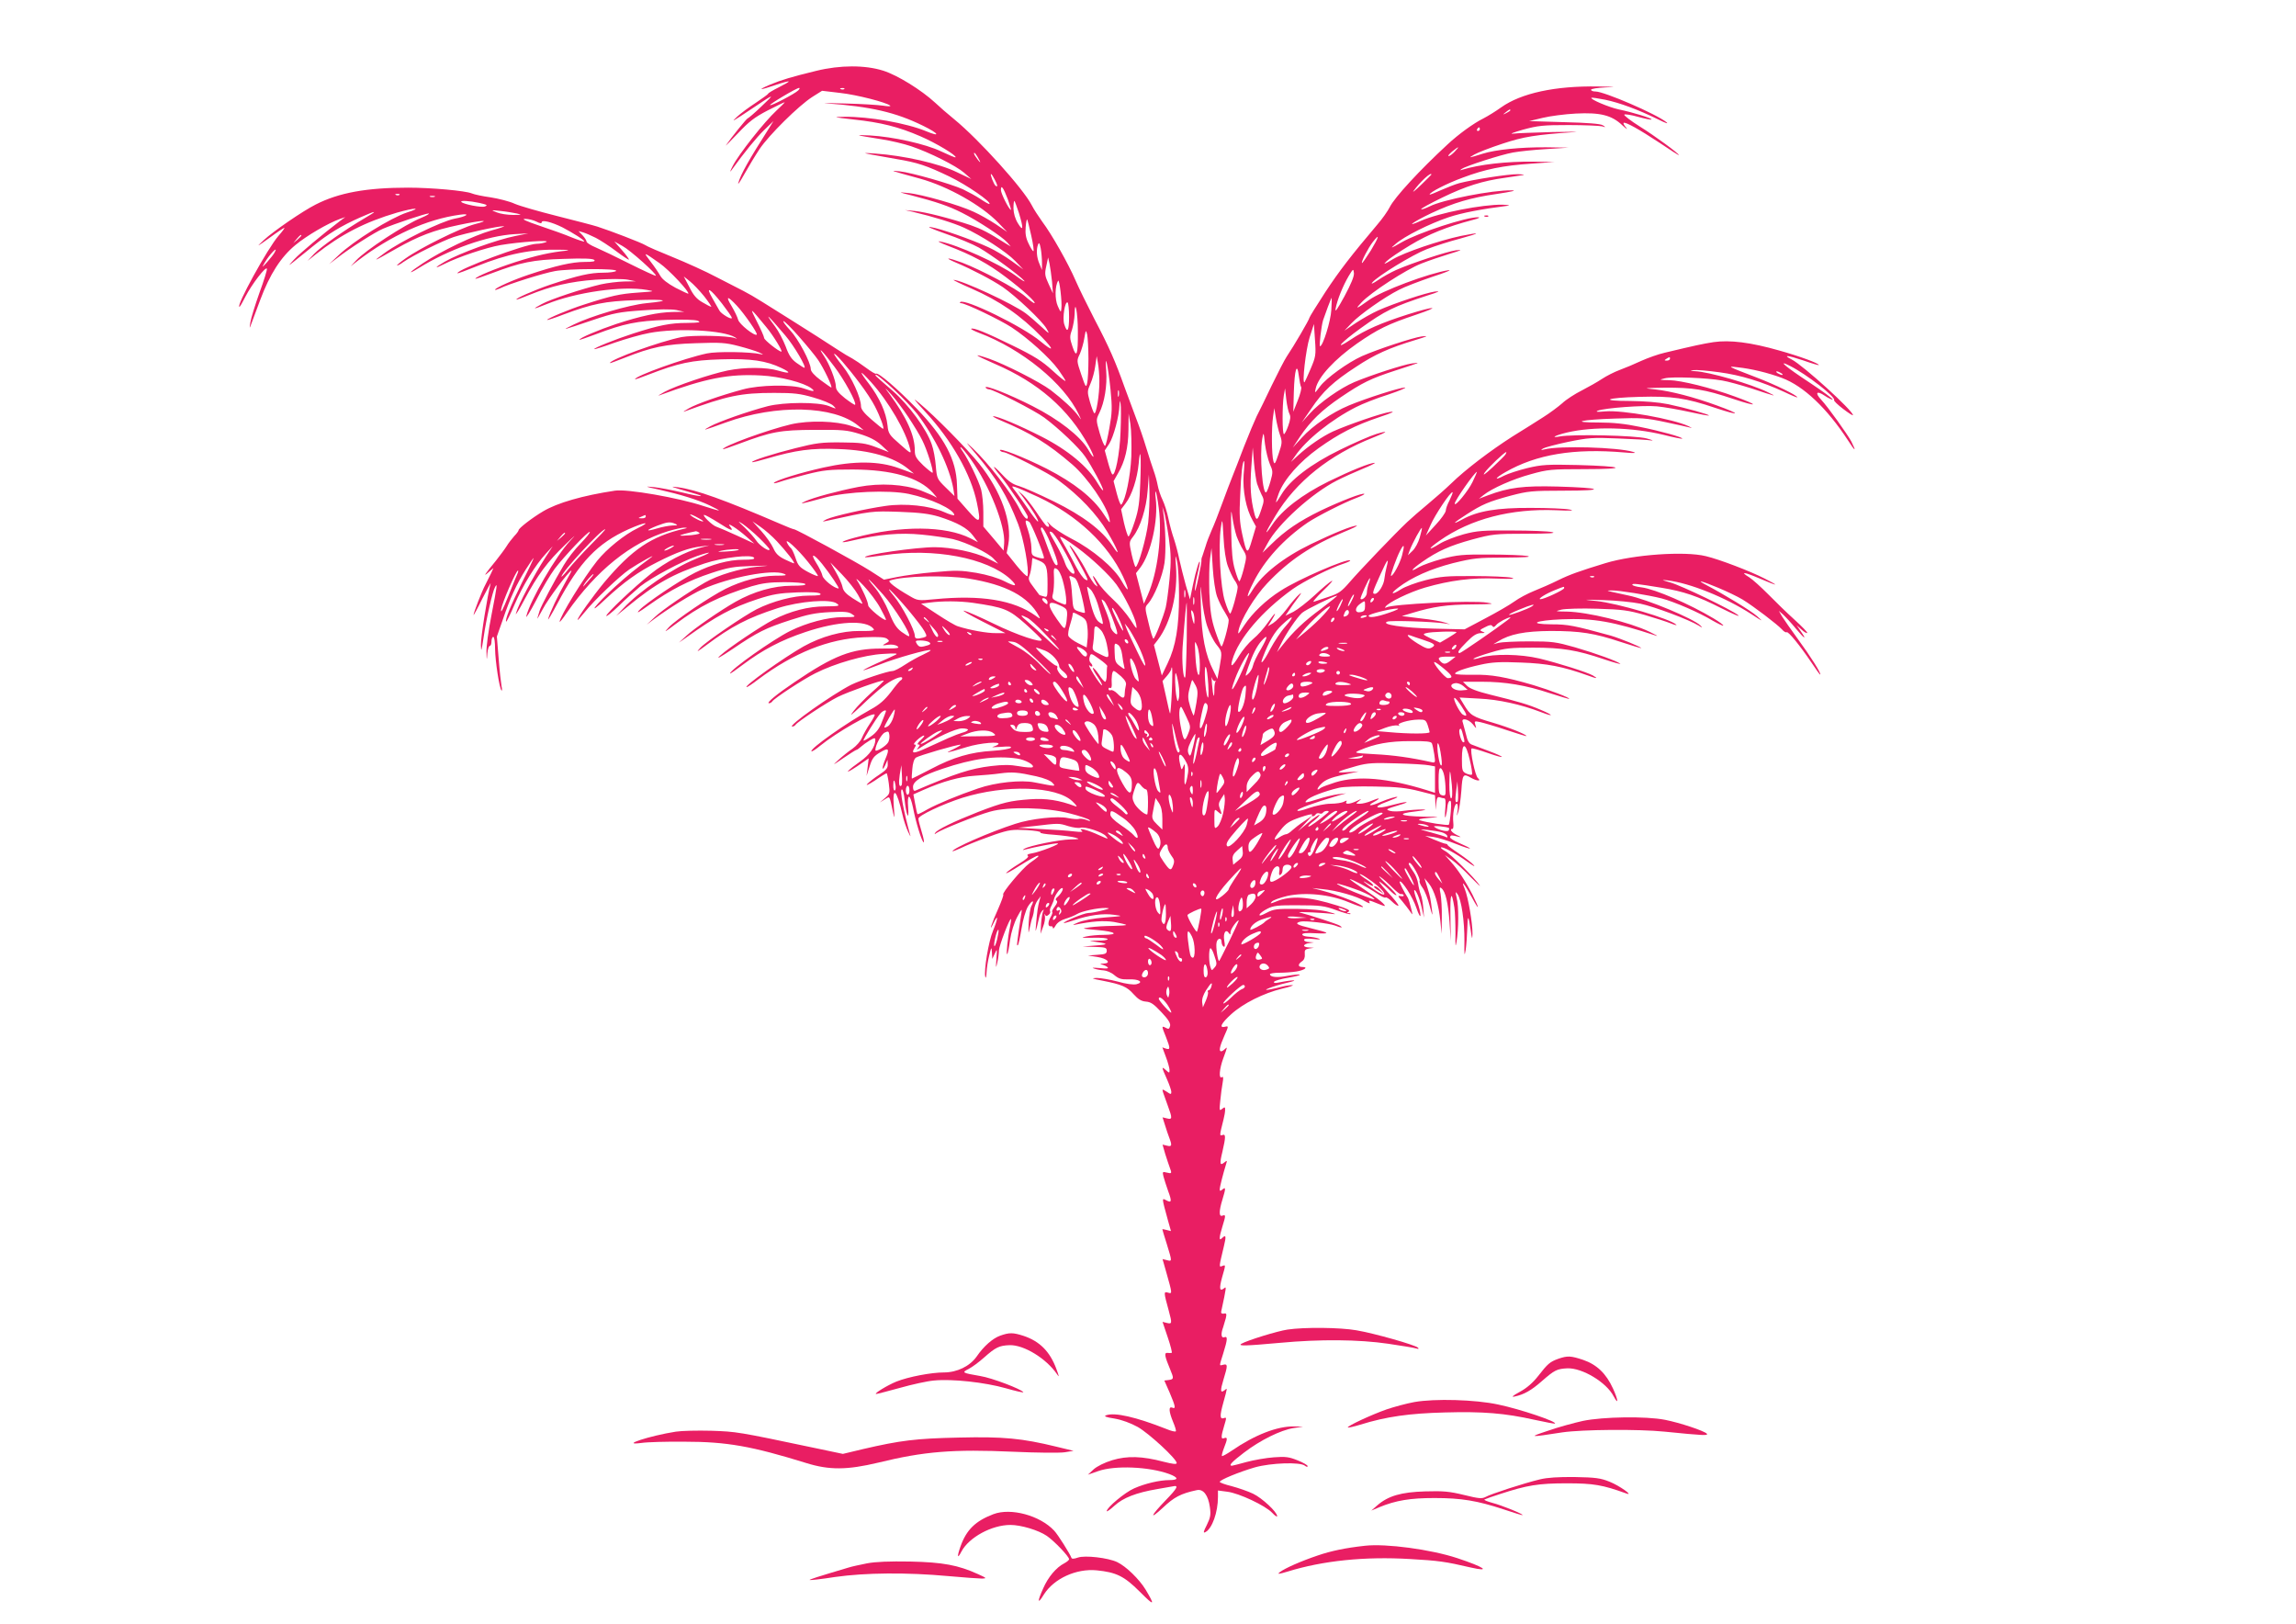 <?xml version="1.0" standalone="no"?>
<!DOCTYPE svg PUBLIC "-//W3C//DTD SVG 20010904//EN"
 "http://www.w3.org/TR/2001/REC-SVG-20010904/DTD/svg10.dtd">
<svg version="1.0" xmlns="http://www.w3.org/2000/svg"
 width="1280pt" height="905pt" viewBox="0 0 1280 905"
 preserveAspectRatio="xMidYMid meet">
<g transform="translate(0,905) scale(0.1,-0.1)"
fill="#e91e63" stroke="none">
<path d="M4550 8655 c-135 -33 -193 -50 -255 -76 -76 -32 -63 -34 25 -4 40 14
75 23 77 21 2 -2 -22 -16 -54 -32 -32 -16 -60 -32 -61 -37 -2 -4 -34 -27 -70
-51 -37 -24 -83 -58 -102 -76 -38 -35 -31 -31 95 53 114 77 118 77 40 4 -38
-37 -73 -66 -77 -67 -5 0 -92 -107 -121 -150 -6 -8 24 22 66 66 62 66 93 90
166 128 49 25 92 46 95 46 3 0 -18 -21 -46 -47 -67 -62 -210 -243 -243 -308
-14 -27 -18 -39 -8 -25 75 104 139 182 183 225 l52 50 -25 -40 c-111 -174
-159 -259 -171 -305 -4 -14 11 9 34 50 23 41 61 104 85 140 52 77 217 241 294
290 l54 34 101 -12 c92 -10 259 -53 279 -71 4 -5 -14 -4 -40 0 -26 4 -120 10
-208 12 -88 3 -137 3 -110 1 251 -18 388 -50 541 -125 90 -44 100 -65 16 -30
-109 45 -319 82 -455 80 -67 -1 -64 -2 51 -15 152 -16 252 -41 374 -94 86 -37
204 -108 195 -117 -2 -2 -38 13 -80 33 -88 42 -270 82 -397 89 -91 4 -87 3 63
-21 53 -8 128 -26 166 -39 104 -35 251 -109 296 -148 l40 -35 -80 38 c-100 49
-296 93 -455 104 -70 5 -71 4 -25 -5 28 -5 91 -16 140 -25 120 -20 169 -36
300 -99 95 -46 233 -141 221 -152 -2 -2 -24 10 -49 27 -25 17 -70 41 -99 55
-69 31 -287 93 -352 100 -58 6 -61 7 114 -41 155 -43 341 -148 435 -245 l50
-52 -63 43 c-35 23 -91 55 -125 70 -79 37 -287 97 -364 104 -58 6 -58 6 22
-14 134 -35 203 -58 278 -96 88 -44 225 -134 252 -165 l20 -23 -25 15 c-103
65 -137 82 -199 104 -114 38 -251 73 -311 79 l-55 5 45 -10 c110 -26 228 -62
284 -88 97 -44 237 -135 286 -186 l45 -47 -65 47 c-36 26 -94 61 -130 77 -93
43 -268 104 -320 112 -28 5 3 -9 82 -37 70 -24 153 -59 185 -77 67 -38 231
-158 253 -185 8 -10 -14 3 -50 30 -89 65 -325 172 -420 189 -19 4 0 -7 42 -23
137 -52 226 -100 326 -176 93 -70 175 -145 158 -145 -4 0 -28 18 -53 40 -48
42 -242 145 -349 186 -82 30 -107 31 -34 0 88 -37 201 -96 260 -136 73 -50
220 -189 244 -231 19 -33 18 -33 -30 11 -27 25 -65 58 -85 73 -70 53 -360 187
-403 187 -6 0 39 -22 99 -48 158 -69 275 -150 393 -271 71 -73 68 -86 -7 -24
-97 82 -425 242 -448 219 -4 -3 -1 -6 5 -6 24 0 218 -93 282 -135 90 -59 212
-169 260 -235 21 -30 40 -59 40 -63 0 -5 -33 21 -72 57 -59 54 -102 81 -223
140 -147 72 -222 103 -231 93 -2 -2 17 -12 43 -22 240 -90 476 -283 557 -455
16 -34 16 -34 -1 -10 -25 36 -89 95 -156 146 -62 46 -253 143 -344 175 -97 33
-82 21 35 -30 241 -104 408 -250 521 -455 38 -69 35 -87 -3 -21 -44 74 -163
167 -309 241 -127 65 -273 123 -262 103 4 -5 12 -9 18 -9 24 0 257 -119 309
-158 79 -58 195 -169 227 -216 40 -58 101 -173 101 -188 0 -7 -14 11 -31 39
-53 91 -166 185 -312 259 -126 64 -245 114 -270 114 -6 -1 13 -11 43 -24 167
-70 262 -128 399 -246 84 -73 191 -228 206 -301 6 -30 3 -28 -33 27 -58 89
-164 173 -316 251 -126 64 -272 121 -261 102 4 -5 12 -9 18 -9 24 0 257 -119
309 -158 115 -85 211 -186 271 -286 59 -99 79 -155 28 -77 -57 85 -163 166
-326 246 -82 40 -170 79 -195 86 -33 9 -58 26 -92 63 -56 60 -64 57 -11 -6 42
-50 153 -216 153 -229 0 -25 -23 -3 -46 44 -44 87 -173 255 -260 337 -45 43
-45 42 13 -26 124 -147 176 -233 239 -395 31 -81 63 -257 52 -290 -2 -6 -29
20 -60 58 l-56 70 9 47 c23 122 -41 301 -162 451 -67 83 -248 267 -334 338
-40 34 -34 25 33 -48 148 -160 255 -348 288 -507 24 -116 18 -121 -50 -44
l-58 66 -3 78 c-4 141 -70 264 -225 425 -104 108 -216 204 -226 194 -3 -3 -28
12 -56 33 -28 21 -63 44 -77 52 -14 7 -53 30 -86 52 -33 21 -82 53 -110 71
-58 37 -210 133 -305 192 -36 23 -83 50 -105 61 -22 11 -89 46 -150 77 -60 32
-171 82 -245 112 -74 30 -144 60 -155 68 -22 13 -190 78 -265 102 -25 8 -126
34 -225 59 -99 25 -205 55 -235 68 -30 14 -91 29 -135 36 -44 6 -91 16 -105
22 -36 15 -226 32 -355 32 -231 0 -386 -28 -515 -94 -72 -36 -239 -151 -289
-198 -44 -41 -43 -41 31 12 42 31 80 56 83 56 4 0 -11 -20 -32 -44 -60 -68
-240 -396 -218 -396 3 0 18 26 34 58 34 66 113 170 119 154 2 -6 -17 -67 -42
-135 -24 -68 -47 -141 -50 -163 -6 -38 -6 -38 5 -9 6 17 29 77 50 134 53 142
115 239 197 306 61 51 181 121 248 145 l29 10 -30 -22 c-96 -73 -225 -181
-255 -214 -35 -38 -35 -38 -4 -14 18 14 66 53 108 87 86 70 158 114 264 161
95 42 102 40 22 -6 -109 -64 -243 -159 -280 -198 l-35 -38 45 36 c142 112 276
181 454 233 99 28 144 29 56 1 -93 -31 -300 -159 -385 -241 l-50 -47 45 34
c69 54 210 144 255 163 63 27 237 85 254 85 9 0 -9 -11 -40 -24 -92 -37 -313
-182 -364 -238 l-30 -32 40 31 c184 140 384 231 568 256 63 9 41 -9 -29 -22
-75 -15 -300 -125 -391 -192 -72 -52 -64 -49 64 24 128 72 208 103 351 133
132 28 188 30 87 4 -80 -22 -303 -132 -385 -191 -30 -21 -51 -39 -46 -39 4 0
20 8 34 19 55 38 219 119 282 140 69 22 251 62 279 60 9 0 -23 -11 -71 -24
-95 -27 -275 -112 -380 -182 -75 -49 -93 -70 -25 -28 171 106 383 181 537 190
l75 4 -70 -14 c-106 -21 -313 -96 -396 -144 -59 -34 -60 -42 -1 -12 77 39 233
91 313 105 106 18 282 30 254 17 -11 -5 -36 -10 -55 -10 -63 -2 -440 -142
-440 -164 0 -3 48 15 108 39 170 69 305 96 462 92 41 0 59 -3 40 -5 -90 -9
-168 -26 -287 -64 -111 -36 -223 -82 -223 -93 0 -2 41 12 92 31 162 61 229 75
401 80 111 4 162 2 170 -6 8 -8 -6 -11 -54 -11 -69 0 -162 -21 -311 -71 -87
-29 -188 -74 -188 -84 0 -3 12 1 28 8 45 23 243 85 306 96 78 14 349 15 341 1
-3 -5 -36 -10 -72 -10 -73 0 -139 -15 -293 -66 -89 -30 -208 -82 -189 -84 3 0
33 11 67 25 125 51 233 76 372 86 81 5 153 5 180 0 l45 -9 -65 -1 c-36 -1 -94
-8 -130 -16 -103 -24 -281 -83 -330 -110 -58 -31 -49 -31 28 0 162 66 421 103
558 79 47 -8 45 -8 -51 -15 -99 -7 -146 -17 -300 -67 -82 -26 -205 -78 -205
-85 0 -3 40 10 89 29 164 61 232 75 406 81 172 6 203 -3 58 -17 -99 -10 -310
-72 -407 -120 -69 -34 -69 -34 109 26 116 39 146 45 275 54 92 7 161 7 190 2
l45 -10 -65 -1 c-83 -2 -177 -22 -315 -67 -98 -33 -205 -78 -205 -88 0 -2 41
12 92 31 158 60 229 74 393 80 93 3 159 1 175 -5 20 -9 9 -11 -60 -12 -93 0
-157 -13 -300 -59 -99 -32 -223 -82 -217 -87 2 -2 53 14 114 36 61 21 148 46
193 54 153 29 416 16 479 -25 13 -9 13 -9 -4 -3 -37 13 -235 17 -296 5 -119
-24 -399 -125 -399 -145 0 -2 37 12 83 30 149 59 227 76 397 81 137 5 165 3
238 -16 46 -12 98 -28 115 -36 24 -11 25 -14 7 -9 -54 13 -245 16 -299 4 -127
-27 -401 -126 -401 -144 0 -2 33 9 73 25 171 66 242 81 407 86 167 5 251 -7
338 -49 56 -27 47 -33 -19 -14 -66 20 -188 20 -282 1 -96 -20 -289 -85 -352
-119 -27 -15 -41 -24 -30 -20 260 96 388 121 569 111 103 -5 239 -40 280 -72
25 -19 10 -19 -44 0 -65 23 -247 20 -340 -6 -126 -34 -253 -79 -300 -105 -25
-14 -36 -22 -25 -18 239 88 314 104 501 104 112 0 145 -4 220 -26 49 -14 98
-34 109 -45 20 -20 20 -20 -25 -2 -60 23 -248 22 -340 -1 -108 -28 -272 -86
-320 -112 -49 -27 -47 -27 86 21 282 103 603 95 739 -18 l30 -25 -70 24 c-84
28 -233 32 -335 9 -131 -31 -380 -122 -380 -139 0 -2 41 12 92 31 179 67 226
76 418 77 158 1 182 -1 253 -23 56 -17 90 -35 120 -62 l42 -39 -70 27 c-61 23
-86 26 -195 27 -110 1 -140 -3 -255 -32 -128 -32 -249 -71 -242 -78 2 -2 39 7
83 20 160 47 248 59 399 53 176 -6 309 -45 390 -112 l30 -25 -83 30 c-112 41
-250 42 -421 4 -125 -28 -260 -69 -276 -85 -5 -5 9 -3 32 5 23 8 90 27 150 42
95 24 127 27 258 27 218 -1 368 -44 445 -129 19 -21 28 -33 19 -26 -8 6 -47
23 -85 38 -93 35 -226 43 -348 20 -113 -22 -251 -59 -296 -80 -41 -19 -26 -16
110 21 123 33 354 43 466 20 124 -26 254 -87 254 -118 0 -4 -26 3 -57 17 -79
35 -218 50 -326 34 -113 -16 -287 -56 -328 -74 -24 -12 -27 -15 -9 -11 263 58
260 57 415 52 115 -4 166 -11 220 -27 100 -32 158 -63 189 -105 l28 -37 -41
21 c-139 71 -389 73 -646 4 -79 -21 -94 -35 -18 -17 153 36 271 46 392 34 64
-6 142 -18 174 -25 80 -20 197 -77 227 -110 l25 -27 -62 31 c-67 33 -199 61
-292 61 -104 0 -401 -43 -388 -56 2 -2 48 3 103 11 280 42 576 -14 707 -133
43 -41 32 -45 -33 -12 -38 19 -95 36 -157 47 -85 14 -115 15 -233 4 -74 -6
-168 -19 -208 -27 l-74 -15 -76 49 c-77 49 -412 232 -426 232 -4 0 -38 13 -74
29 -316 136 -470 191 -572 205 -50 6 -49 6 78 -31 90 -25 51 -24 -55 2 -55 13
-127 27 -159 30 -53 5 -50 3 30 -14 119 -27 217 -57 282 -88 30 -14 53 -27 52
-28 -2 -2 -41 10 -88 25 -135 45 -425 96 -492 85 -180 -27 -321 -68 -400 -115
-61 -36 -139 -96 -137 -106 0 -3 -10 -18 -24 -32 -13 -15 -33 -40 -43 -57 -10
-16 -37 -52 -59 -80 -64 -78 -74 -94 -42 -65 l28 24 -13 -29 c-8 -17 -22 -45
-32 -64 -19 -35 -66 -156 -66 -169 0 -4 23 38 50 93 28 55 48 92 45 82 -17
-63 -55 -299 -54 -341 1 -44 3 -38 15 41 15 105 50 257 64 281 14 26 12 9 -20
-156 -17 -85 -29 -177 -28 -205 1 -51 2 -51 5 -9 2 23 8 42 14 42 5 0 9 11 9
25 0 14 5 25 10 25 6 0 10 -29 10 -67 1 -70 24 -220 36 -232 3 -3 4 8 0 24 -3
17 -11 86 -16 153 l-10 124 32 91 c42 124 78 201 128 281 23 36 43 66 45 66 2
0 -27 -62 -65 -137 -65 -132 -96 -210 -88 -218 2 -2 23 41 47 96 46 107 116
220 175 284 l37 40 -39 -60 c-67 -104 -153 -265 -166 -315 -4 -14 18 21 48 78
73 137 128 211 228 307 56 54 65 61 26 20 -78 -83 -223 -332 -244 -420 -4 -16
21 24 55 89 33 66 80 144 103 175 53 70 189 213 196 206 3 -3 -19 -31 -50 -63
-31 -31 -74 -86 -95 -122 -51 -85 -128 -230 -135 -255 -3 -11 -9 -29 -12 -40
-4 -11 10 12 30 50 30 58 148 215 160 215 2 0 -12 -28 -32 -62 -42 -74 -89
-173 -98 -208 -4 -14 19 25 51 85 123 232 224 337 397 415 90 40 133 46 51 6
-73 -35 -172 -115 -226 -182 -75 -94 -209 -312 -209 -340 0 -4 19 19 41 52
164 235 356 389 563 453 37 11 78 20 90 20 20 -1 20 -2 1 -6 -184 -42 -291
-115 -447 -300 -65 -79 -148 -195 -148 -208 0 -4 17 15 39 42 52 66 196 203
251 240 54 36 155 92 120 66 -92 -68 -129 -98 -204 -166 -47 -43 -95 -92 -108
-110 -13 -19 10 -2 55 41 105 98 185 155 292 209 108 55 178 80 242 87 l48 6
-51 -13 c-83 -22 -194 -80 -274 -144 -96 -76 -250 -222 -250 -236 0 -6 30 18
68 54 37 37 92 86 122 111 62 49 231 139 317 169 92 31 85 21 -12 -18 -122
-49 -310 -177 -400 -274 l-40 -42 62 50 c156 129 255 184 430 242 98 33 265
53 277 32 5 -8 -13 -11 -62 -11 -79 0 -175 -26 -267 -72 -83 -41 -274 -170
-310 -208 -21 -23 -6 -15 54 28 117 83 219 136 347 178 94 31 124 36 224 39
110 3 112 3 30 -4 -92 -9 -219 -47 -290 -88 -95 -55 -237 -152 -280 -193 l-45
-42 40 30 c82 61 212 141 270 167 153 68 391 113 455 87 21 -9 12 -11 -49 -11
-84 -1 -185 -28 -276 -73 -89 -45 -275 -171 -315 -213 -31 -33 -28 -32 33 14
138 104 247 158 427 213 58 17 100 23 182 23 59 0 111 -4 117 -10 7 -7 -19
-10 -77 -10 -98 0 -210 -32 -311 -89 -86 -49 -231 -149 -276 -191 l-40 -37 40
28 c168 120 254 167 400 215 84 27 119 33 218 37 79 3 123 0 130 -7 8 -8 -10
-11 -65 -11 -83 0 -201 -31 -290 -76 -72 -37 -280 -179 -313 -214 -26 -28 -21
-26 30 12 143 107 233 154 400 208 123 39 295 53 330 26 19 -14 14 -15 -66
-16 -92 0 -192 -26 -287 -74 -68 -35 -250 -157 -297 -200 -26 -24 -3 -12 70
37 139 94 182 116 325 162 92 30 135 39 217 43 83 4 105 2 124 -12 23 -15 20
-16 -53 -16 -83 0 -200 -31 -293 -77 -98 -49 -335 -217 -335 -237 0 -3 32 19
70 48 112 84 215 138 350 183 182 61 338 69 379 19 10 -11 -3 -14 -76 -13 -99
1 -214 -31 -313 -86 -110 -62 -341 -227 -317 -227 4 0 33 19 64 43 200 149
392 226 590 235 84 3 117 1 129 -9 14 -11 13 -14 -8 -25 -22 -12 -21 -13 12
-8 21 3 42 0 53 -8 15 -11 1 -13 -90 -13 -165 0 -265 -39 -483 -187 -98 -66
-160 -117 -143 -118 6 0 15 5 18 10 10 17 175 125 240 157 108 55 276 103 378
108 75 5 87 3 67 -6 -14 -7 -60 -28 -103 -47 -42 -19 -76 -37 -74 -38 1 -2 43
13 92 32 87 35 275 88 283 80 2 -3 -17 -13 -42 -25 -25 -11 -70 -36 -99 -55
-30 -20 -61 -36 -70 -36 -27 0 -179 -51 -232 -77 -106 -54 -358 -232 -328
-233 6 0 15 5 18 10 10 16 173 124 235 155 56 28 251 98 257 91 2 -1 -28 -31
-66 -64 -38 -34 -84 -81 -102 -105 -26 -33 -17 -27 42 28 40 39 95 88 121 108
45 37 108 64 108 47 0 -5 -4 -10 -8 -12 -5 -1 -30 -31 -55 -65 -35 -45 -64
-71 -114 -98 -132 -73 -341 -220 -329 -233 3 -2 24 11 48 31 92 75 290 188
304 174 3 -2 -9 -25 -26 -50 -17 -25 -37 -61 -45 -80 -7 -18 -31 -45 -52 -60
-21 -14 -56 -42 -78 -62 -37 -34 -35 -33 26 9 37 25 70 46 73 46 4 0 15 8 26
18 10 9 32 25 49 35 25 15 31 15 31 4 0 -39 -32 -85 -84 -121 -30 -21 -61 -45
-68 -54 -7 -9 16 4 51 27 l64 44 -6 -49 -6 -49 17 53 c14 45 24 58 60 79 47
28 53 21 27 -40 -19 -45 -19 -73 0 -32 l13 30 1 -26 c1 -20 -9 -32 -47 -57
-26 -17 -56 -40 -67 -52 -11 -12 8 -3 42 19 33 23 63 41 66 41 2 0 8 -26 12
-57 7 -55 6 -58 -22 -82 l-28 -24 27 17 c31 18 25 27 47 -74 8 -38 9 -32 4 33
-9 119 16 97 48 -43 6 -30 21 -73 31 -95 10 -22 16 -32 13 -22 -37 132 -61
257 -47 257 5 0 12 -26 15 -58 9 -85 26 -125 20 -44 -7 81 10 82 27 0 15 -79
48 -186 59 -193 5 -2 0 23 -10 56 -10 33 -19 67 -19 76 0 17 133 80 245 116
240 75 525 66 614 -20 24 -23 29 -32 16 -27 -90 34 -164 45 -250 39 -113 -8
-153 -17 -295 -72 -132 -52 -225 -97 -236 -115 -6 -10 -5 -10 7 -1 22 17 225
99 299 119 102 29 315 24 444 -10 55 -14 105 -31 110 -37 8 -7 2 -7 -18 1 -16
6 -36 8 -43 5 -8 -2 -34 0 -59 5 -57 13 -206 -3 -294 -32 -140 -45 -350 -137
-350 -153 0 -2 33 11 73 30 41 18 114 46 163 63 80 27 98 29 177 25 49 -3 84
-9 77 -13 -6 -4 28 -10 77 -13 48 -4 102 -11 118 -16 27 -8 24 -9 -28 -10 -61
-1 -229 -35 -256 -52 -13 -8 -12 -9 5 -4 50 13 161 35 179 34 26 0 -99 -49
-144 -56 -20 -3 -28 -8 -21 -13 8 -5 -9 -20 -48 -44 -33 -20 -65 -43 -72 -51
-7 -9 27 9 75 40 48 30 93 55 99 55 12 0 7 -5 -45 -42 -40 -29 -155 -166 -146
-174 3 -3 -10 -38 -27 -77 -36 -78 -58 -147 -27 -82 28 57 25 25 -3 -43 -25
-59 -52 -223 -43 -257 2 -11 6 0 7 25 1 25 8 68 15 95 12 49 13 49 15 15 l2
-35 14 30 c13 29 13 28 9 -30 -4 -53 -3 -56 5 -20 5 22 9 52 9 68 1 25 60 181
67 174 2 -1 -1 -20 -5 -42 -13 -58 -23 -160 -16 -153 4 3 11 39 16 79 7 45 22
94 40 128 23 43 28 49 24 26 -7 -40 -25 -168 -25 -179 0 -5 2 -7 5 -4 3 3 12
44 20 92 8 50 23 101 35 122 23 37 40 41 20 4 -6 -11 -13 -53 -15 -93 -3 -64
-2 -67 6 -27 5 25 12 52 16 60 3 8 7 27 8 42 2 14 10 37 20 50 l17 23 -7 -25
c-9 -32 -13 -62 -19 -130 -5 -56 -4 -55 18 39 3 14 11 29 17 35 9 8 10 7 5 -2
-4 -7 -10 -39 -12 -70 l-3 -57 14 39 c9 22 13 49 10 60 -3 12 -2 15 1 8 5 -10
9 -10 20 -1 8 6 11 15 8 20 -3 5 1 19 8 31 6 13 13 29 14 36 4 20 33 62 45 62
12 0 -4 -31 -26 -50 -11 -9 -12 -15 -5 -20 7 -4 4 -15 -9 -32 -11 -14 -18 -28
-15 -31 3 -3 -1 -16 -9 -29 -16 -27 -16 -54 1 -51 7 2 12 -3 12 -10 1 -6 7 0
15 14 9 16 29 30 56 38 23 7 52 19 63 26 26 16 116 35 159 34 28 -1 26 -3 -18
-14 -27 -7 -63 -14 -78 -14 -25 -1 -137 -47 -137 -56 0 -2 25 5 56 15 84 29
163 40 224 31 54 -7 53 -7 -50 -15 -65 -5 -122 -16 -150 -28 -25 -10 -34 -16
-20 -13 97 20 161 25 220 16 34 -6 65 -13 68 -16 3 -3 -30 -5 -74 -6 -43 0
-101 -4 -129 -8 -49 -7 -47 -7 43 -15 102 -9 124 -26 35 -27 -32 0 -76 -4 -98
-9 -33 -7 -27 -8 40 -7 47 1 80 -2 80 -8 0 -5 -26 -9 -60 -8 -33 0 -46 -1 -30
-3 97 -14 102 -18 25 -24 l-75 -6 68 -2 c59 -2 67 -4 67 -21 0 -17 -8 -20 -52
-23 l-53 -4 52 -8 c57 -9 81 -35 35 -37 -21 -1 -22 -2 -7 -6 11 -3 25 -9 30
-15 7 -7 -8 -8 -45 -4 -37 3 -47 2 -30 -3 14 -5 38 -9 54 -10 15 -1 42 -12 58
-26 25 -21 40 -25 79 -24 58 3 88 -16 45 -27 -17 -4 -57 1 -106 15 -42 11 -95
20 -116 20 -33 -1 -28 -4 31 -15 111 -22 138 -34 175 -76 26 -29 44 -39 69
-41 27 -2 44 -14 86 -59 39 -41 52 -63 48 -77 -4 -17 -9 -19 -24 -10 -24 12
-24 11 1 -51 25 -64 25 -73 0 -65 l-20 7 20 -54 c11 -29 20 -62 20 -72 0 -18
-1 -18 -20 -1 -26 23 -25 19 5 -49 14 -31 25 -64 25 -72 0 -15 -3 -15 -26 1
-26 16 -26 16 -19 -7 4 -12 16 -45 26 -73 25 -67 25 -77 -5 -69 l-25 6 14 -44
c7 -23 18 -56 24 -71 16 -42 14 -50 -13 -43 l-25 6 15 -52 c9 -28 20 -62 25
-75 13 -34 12 -36 -16 -29 -24 6 -25 5 -19 -21 4 -16 16 -52 26 -81 22 -59 20
-69 -11 -52 -24 13 -25 16 9 -108 l18 -64 -24 6 c-13 4 -24 5 -24 4 0 -2 11
-39 25 -83 30 -98 30 -97 0 -89 l-24 6 21 -74 c34 -120 34 -121 9 -113 -24 7
-24 4 5 -102 19 -70 18 -74 -11 -67 l-24 6 29 -86 c16 -47 26 -87 22 -87 -4
-1 -15 -1 -24 0 -19 2 -15 -19 16 -93 21 -50 20 -54 -8 -58 l-25 -3 30 -68
c33 -78 35 -92 14 -83 -21 8 -19 -22 5 -80 11 -26 18 -49 15 -52 -3 -4 -27 2
-53 13 -170 67 -288 94 -336 76 -14 -5 0 -11 47 -18 41 -7 90 -25 130 -47 63
-36 217 -178 217 -201 0 -8 -21 -6 -72 7 -121 32 -204 34 -287 9 -43 -13 -85
-34 -104 -51 l-32 -30 57 20 c94 33 283 25 396 -16 53 -20 54 -34 2 -34 -55 0
-136 -19 -197 -46 -51 -22 -153 -107 -153 -127 0 -5 20 9 44 31 47 43 120 72
238 92 34 6 73 13 86 15 35 8 27 -9 -39 -77 -85 -88 -95 -115 -16 -42 62 59
100 79 189 98 36 8 64 -28 73 -95 6 -42 3 -58 -17 -99 -20 -39 -21 -47 -8 -40
38 20 70 111 70 196 l0 36 53 -7 c64 -8 212 -77 250 -118 15 -16 27 -24 27
-18 0 23 -84 101 -134 125 -29 14 -82 32 -119 42 -37 9 -67 20 -67 24 0 11
107 55 196 81 89 25 253 31 279 9 9 -7 15 -8 15 -2 0 5 -25 20 -56 32 -47 19
-67 22 -132 17 -42 -3 -111 -15 -152 -26 -41 -11 -78 -21 -82 -21 -21 0 -1 21
67 73 90 69 205 126 277 137 l53 8 -51 1 c-93 2 -219 -47 -347 -135 -28 -19
-52 -32 -55 -30 -2 3 3 23 12 46 20 50 20 61 1 54 -19 -8 -19 7 0 70 13 42 13
47 0 42 -25 -9 -26 10 -5 86 24 86 23 83 7 69 -24 -19 -25 -2 -6 60 24 78 24
88 -1 82 -24 -6 -24 -12 0 65 24 77 25 96 5 88 -17 -6 -20 19 -6 56 4 13 11
36 15 51 5 23 4 28 -11 25 -11 -2 -17 2 -15 11 30 140 30 142 16 130 -25 -20
-28 -1 -11 61 21 73 21 71 0 63 -18 -7 -18 -7 10 110 14 57 12 68 -11 45 -17
-17 -16 4 3 66 19 61 19 67 0 60 -20 -8 -20 25 0 90 19 62 19 72 0 56 -12 -10
-15 -10 -15 1 0 14 20 91 35 139 7 22 6 23 -9 11 -25 -21 -28 -9 -11 60 19 83
19 100 -1 92 -16 -6 -15 0 7 87 5 19 9 43 9 54 0 16 -2 17 -17 5 -15 -13 -16
-9 -10 46 3 33 9 78 13 99 5 28 4 37 -4 32 -19 -12 -14 47 8 106 23 62 24 66
8 50 -7 -7 -16 -12 -20 -12 -14 0 -9 26 17 85 25 56 25 57 5 52 -36 -9 -22 19
33 69 67 61 181 118 284 143 43 10 69 19 58 20 -11 0 -36 -3 -55 -8 -19 -5
-48 -12 -65 -15 -70 -14 12 18 90 36 75 17 37 18 -44 2 -23 -5 -32 -4 -28 4 4
5 39 16 78 22 39 7 68 14 65 17 -3 3 -33 0 -66 -6 -59 -12 -100 -8 -100 9 0 4
24 8 53 8 28 0 71 3 95 7 44 7 68 25 33 25 -26 0 -27 15 -2 32 12 8 17 23 15
40 -2 22 2 27 24 31 l27 4 -27 2 c-16 0 -28 5 -28 10 0 5 12 12 28 14 l27 4
-27 2 c-16 0 -28 6 -28 12 0 7 18 9 53 5 35 -4 44 -3 27 3 -14 5 -40 9 -57 10
-18 1 -33 6 -33 12 0 8 24 10 75 7 86 -4 80 2 -27 28 -80 19 -93 28 -58 37 25
6 157 -9 193 -22 35 -14 47 -14 27 -1 -13 9 -169 60 -225 74 -23 6 145 -2 190
-9 17 -2 5 3 -25 11 -35 11 -100 17 -180 18 -113 1 -129 -1 -169 -22 -28 -15
-42 -19 -39 -10 2 7 22 22 44 33 33 17 58 20 174 19 120 0 143 -3 209 -27 41
-15 77 -25 79 -22 3 3 -1 5 -9 5 -12 0 -12 2 0 9 10 7 -9 16 -65 34 -159 50
-258 57 -342 21 -30 -12 -33 -12 -22 0 6 8 45 22 86 32 102 22 237 9 343 -35
41 -17 77 -29 79 -27 9 10 -136 68 -228 92 l-55 14 58 -6 c77 -7 194 -40 236
-67 19 -11 31 -15 27 -9 -9 16 -3 15 41 -3 19 -8 38 -15 40 -15 16 0 -33 41
-111 92 -48 32 -85 58 -81 58 13 0 105 -49 149 -79 24 -17 46 -27 50 -24 3 4
20 -6 36 -22 16 -16 32 -26 36 -23 3 3 -25 39 -63 79 -37 40 -54 64 -38 52 17
-12 41 -33 54 -47 14 -14 29 -26 35 -26 6 1 -18 28 -54 61 -36 34 -51 52 -35
41 17 -11 48 -39 69 -61 22 -22 43 -38 47 -35 4 2 10 0 14 -5 3 -6 -4 -8 -15
-6 -19 4 -19 1 7 -28 15 -18 35 -44 44 -57 16 -24 16 -23 5 20 -6 25 -14 50
-17 55 -23 36 -49 88 -46 91 10 11 74 -88 93 -146 12 -36 23 -55 23 -42 1 12
-8 48 -19 79 -11 31 -18 58 -16 61 8 7 30 -43 42 -98 l13 -55 -4 50 c-2 28 -8
63 -14 78 -6 16 -13 44 -15 62 -3 19 -13 47 -24 62 -30 44 -34 53 -23 53 13 0
62 -90 55 -101 -2 -5 5 -22 17 -38 12 -16 30 -62 40 -103 13 -49 17 -58 13
-28 -9 74 -11 83 -27 135 l-16 50 25 -30 c30 -37 55 -118 64 -210 l7 -70 1 90
c1 50 -3 109 -7 133 -7 34 -6 40 5 31 22 -18 37 -79 45 -189 l7 -105 -2 138
c-2 132 6 148 22 48 4 -25 6 -89 6 -141 -1 -74 0 -85 6 -50 12 68 13 200 1
245 -8 35 -8 38 4 22 22 -30 40 -154 39 -262 -1 -81 0 -90 7 -50 4 28 8 82 9
120 2 79 6 77 19 -10 7 -52 9 -54 10 -20 1 57 -24 203 -43 250 -24 56 -3 31
39 -46 43 -80 46 -70 4 14 -38 74 -81 140 -123 186 l-31 35 40 -28 c22 -15 69
-58 104 -95 35 -36 58 -57 50 -46 -25 38 -164 177 -192 191 -16 9 -27 18 -24
20 8 8 85 -34 147 -79 30 -22 47 -31 36 -19 -10 12 -47 40 -82 64 -35 23 -64
45 -64 48 0 4 -6 7 -12 7 -7 1 -35 11 -63 23 l-50 21 45 -6 c25 -3 82 -21 127
-39 45 -18 80 -29 78 -25 -3 4 -30 17 -60 30 -31 13 -54 28 -51 33 4 12 7 12
46 2 18 -4 16 -2 -7 9 -30 14 -45 35 -25 35 4 0 6 16 4 35 -5 44 6 105 19 105
6 0 8 -16 5 -37 -6 -36 -5 -37 4 -8 6 17 13 69 17 118 6 92 10 97 53 72 33
-19 61 -21 39 -2 -15 12 -45 155 -35 165 3 3 44 -9 90 -25 103 -36 105 -26 3
12 -39 15 -81 31 -93 35 -14 5 -24 23 -31 56 -7 27 -15 57 -18 67 -12 28 30
21 56 -10 20 -26 21 -27 14 -4 -7 22 -5 23 27 16 18 -4 84 -23 146 -44 61 -20
112 -36 112 -34 0 9 -91 46 -185 74 -117 34 -129 42 -165 103 l-23 38 109 -6
c109 -5 231 -32 344 -75 75 -29 74 -19 -2 13 -70 30 -122 45 -280 84 -73 18
-115 34 -130 50 l-22 22 105 0 c130 0 245 -19 380 -64 57 -18 105 -33 107 -31
6 5 -106 48 -199 76 -157 46 -236 60 -337 58 -51 -1 -95 1 -99 5 -9 9 53 32
141 51 63 14 108 17 225 12 145 -5 233 -22 370 -71 54 -20 64 -20 31 -1 -32
18 -189 68 -300 95 -103 24 -252 27 -325 5 -27 -9 -45 -11 -40 -6 6 5 50 21
99 35 76 23 107 26 233 26 161 0 243 -13 396 -65 54 -18 95 -29 90 -25 -15 14
-136 58 -253 92 -106 30 -126 33 -255 33 -77 0 -153 -4 -170 -8 l-30 -8 25 15
c67 42 151 58 295 59 166 0 242 -12 393 -62 61 -20 112 -35 112 -34 0 7 -119
55 -170 70 -204 56 -238 63 -330 63 -136 1 -92 22 59 28 175 7 283 -12 526
-92 11 -3 -7 7 -40 23 -111 53 -345 110 -460 112 -67 1 -68 1 -30 11 22 5 111
8 200 5 140 -4 173 -9 265 -35 58 -17 123 -38 145 -47 22 -9 36 -12 30 -7 -31
32 -329 120 -445 132 -81 8 -79 9 40 5 69 -2 161 -11 205 -20 77 -16 273 -90
325 -122 22 -14 23 -14 10 0 -37 38 -296 146 -403 168 -28 6 -68 15 -87 19
-35 8 -35 8 -5 9 38 1 202 -25 280 -45 68 -18 206 -77 284 -124 30 -17 55 -29
58 -27 2 3 -22 21 -54 40 -134 80 -325 163 -401 173 -29 3 -52 10 -52 15 0 8
21 6 162 -17 126 -21 200 -46 334 -114 66 -33 108 -51 94 -39 -38 31 -318 166
-380 183 -49 14 -50 15 -14 11 125 -15 322 -94 469 -189 64 -42 67 -43 31 -11
-33 30 -186 123 -291 178 -51 27 -18 19 73 -19 48 -20 109 -49 137 -66 62 -38
193 -138 219 -166 10 -12 22 -19 27 -16 9 5 72 -72 137 -168 25 -38 47 -68 49
-68 11 0 -55 104 -122 195 -40 55 -81 114 -91 130 l-17 30 23 -20 c12 -11 45
-46 71 -78 51 -61 64 -67 27 -14 l-22 32 27 -24 c15 -14 29 -22 32 -19 3 3
-29 36 -71 74 -42 38 -108 102 -147 142 -40 40 -86 82 -105 94 -54 33 -30 31
59 -7 104 -44 113 -44 27 0 -80 41 -252 107 -328 125 -118 29 -402 9 -560 -39
-144 -44 -198 -63 -265 -96 -38 -19 -98 -45 -133 -59 -35 -14 -84 -40 -110
-59 -26 -19 -99 -61 -162 -94 l-115 -61 -170 4 c-172 4 -301 23 -261 39 17 8
259 0 321 -10 l30 -5 -30 10 c-16 6 -77 17 -135 23 l-105 13 60 18 c116 35
191 46 330 47 119 1 132 3 85 10 -85 14 -531 -8 -562 -27 -7 -4 -8 -2 -4 4 15
24 135 82 221 107 138 40 263 56 400 50 85 -3 108 -2 80 5 -22 5 -117 9 -211
9 -149 1 -184 -2 -267 -23 -52 -13 -114 -36 -137 -51 -52 -33 -63 -27 -16 9
77 59 182 105 306 137 115 28 139 31 290 31 110 1 152 3 125 9 -22 4 -116 8
-210 8 -152 1 -180 -2 -265 -24 -52 -14 -110 -35 -129 -46 -56 -33 -45 -15 16
28 89 62 154 91 281 126 112 30 126 32 300 32 127 0 171 3 145 9 -21 5 -121 9
-223 9 -162 1 -195 -1 -270 -21 -47 -13 -107 -36 -134 -53 -68 -42 -68 -30 1
18 173 121 397 179 648 169 84 -4 107 -2 75 4 -25 5 -122 9 -216 9 -187 1
-296 -17 -381 -64 -65 -35 -52 -20 25 29 84 54 120 70 247 104 92 24 115 27
292 27 242 0 219 16 -34 23 -191 5 -271 -5 -388 -49 l-50 -19 25 20 c47 38
165 90 265 117 93 26 113 28 297 28 251 0 225 16 -37 23 -169 4 -200 2 -280
-17 -49 -12 -107 -31 -129 -42 -59 -31 -54 -15 6 19 174 100 383 134 663 110
56 -5 71 -4 50 3 -84 26 -411 36 -495 14 -21 -5 -22 -5 -8 5 10 6 73 23 140
37 112 23 136 25 278 19 85 -3 169 -8 185 -11 17 -2 5 3 -25 11 -61 17 -412
25 -485 11 -56 -10 -23 7 40 22 149 35 363 30 540 -13 55 -14 101 -23 103 -21
7 7 -123 43 -238 66 -80 17 -149 24 -227 24 -166 0 -99 16 92 22 144 5 172 3
280 -20 66 -14 129 -28 140 -31 11 -3 5 1 -13 9 -86 40 -366 90 -462 82 -45
-4 -58 -3 -42 4 40 15 253 31 330 24 41 -4 121 -18 180 -31 58 -13 107 -22
109 -20 5 5 -132 43 -227 63 -55 11 -130 17 -212 18 -176 0 -136 18 53 23 179
5 257 -6 423 -62 141 -47 146 -36 7 14 -128 47 -257 80 -341 89 -73 8 -71 8
50 10 158 1 223 -9 384 -63 141 -47 146 -36 7 14 -131 48 -299 90 -366 91 -56
1 -58 2 -25 10 39 11 235 3 321 -12 31 -5 103 -25 160 -43 148 -49 149 -49 94
-22 -91 45 -329 114 -405 117 -30 2 -31 3 -8 6 15 2 79 -3 143 -12 119 -16
234 -51 363 -110 39 -19 72 -32 72 -30 0 11 -121 70 -225 110 -167 64 -168 65
-110 58 78 -8 173 -31 250 -60 120 -45 250 -168 367 -347 41 -64 49 -67 19 -7
-22 41 -129 191 -168 233 -37 39 -25 53 20 22 21 -14 41 -23 44 -21 3 3 -54
45 -125 92 -140 92 -189 134 -112 95 91 -46 255 -173 245 -190 -3 -4 20 -26
50 -49 30 -23 55 -39 55 -35 0 25 -276 276 -341 310 -53 27 -26 25 64 -5 48
-17 87 -28 87 -26 0 10 -106 49 -220 81 -161 46 -276 60 -367 47 -63 -10 -96
-17 -272 -59 -36 -8 -94 -29 -130 -45 -36 -17 -91 -40 -121 -51 -30 -11 -75
-34 -99 -50 -24 -16 -75 -45 -112 -64 -38 -19 -88 -51 -110 -72 -23 -20 -70
-55 -105 -77 -34 -22 -112 -71 -172 -108 -122 -78 -261 -183 -342 -262 -30
-29 -89 -81 -130 -115 -41 -34 -93 -79 -115 -100 -68 -64 -267 -272 -321 -335
-44 -51 -60 -63 -115 -81 -35 -12 -73 -24 -84 -28 -11 -4 12 23 50 60 39 37
61 62 49 56 -12 -6 -54 -42 -95 -80 -41 -38 -94 -79 -118 -92 l-45 -22 19 28
c10 16 32 47 49 69 24 32 25 36 7 20 -13 -11 -44 -47 -68 -80 -24 -32 -58 -67
-75 -78 l-30 -18 22 35 c33 54 18 43 -23 -16 -20 -29 -56 -70 -81 -90 -25 -21
-60 -63 -78 -93 -37 -61 -51 -70 -38 -24 34 119 166 273 336 395 60 43 211
119 287 143 21 7 37 15 34 17 -14 14 -292 -106 -388 -169 -81 -51 -158 -125
-202 -192 -34 -52 -38 -56 -32 -28 13 61 89 187 159 261 123 130 246 212 431
288 44 18 75 33 69 34 -24 1 -130 -42 -256 -103 -154 -75 -271 -167 -326 -257
-37 -61 -34 -33 6 45 61 122 168 240 302 332 52 35 203 112 273 138 26 10 46
20 43 22 -8 8 -132 -40 -243 -93 -121 -59 -199 -112 -276 -188 l-49 -47 29 53
c57 107 248 280 387 350 33 17 97 46 141 64 44 18 75 33 69 34 -25 1 -133 -43
-258 -104 -146 -72 -260 -159 -314 -242 -50 -74 -38 -41 19 52 114 190 303
340 544 435 82 32 91 42 18 20 -33 -10 -125 -50 -204 -89 -160 -78 -278 -168
-325 -248 -14 -24 -28 -44 -30 -44 -2 0 5 23 15 50 30 79 116 176 222 252 115
82 203 127 339 173 72 24 91 33 60 29 -49 -7 -234 -71 -319 -109 -60 -28 -136
-80 -195 -134 l-39 -36 23 33 c61 90 202 203 340 273 35 18 116 50 180 70 63
21 105 39 92 39 -27 0 -214 -59 -312 -100 -94 -39 -201 -112 -262 -179 l-51
-56 41 62 c58 86 122 148 227 219 118 80 166 104 305 149 145 47 144 46 90 39
-48 -7 -227 -65 -320 -104 -78 -33 -194 -115 -247 -174 l-46 -51 53 77 c65 97
123 151 251 234 104 69 182 104 330 149 69 21 76 24 36 20 -50 -7 -243 -70
-334 -110 -78 -35 -199 -122 -234 -169 -30 -40 -31 -40 -24 -11 14 64 106 163
230 250 117 81 172 108 330 161 143 48 107 50 -45 2 -148 -47 -238 -86 -320
-141 -98 -65 -57 -18 55 63 136 98 186 122 370 182 67 21 79 27 45 23 -51 -7
-226 -65 -316 -105 -34 -15 -90 -47 -125 -70 l-64 -43 40 42 c46 48 183 145
265 186 30 16 114 48 185 72 72 23 112 40 90 37 -110 -17 -372 -115 -444 -167
-71 -51 -79 -53 -41 -13 52 56 249 184 334 217 40 16 111 40 157 54 69 21 76
24 36 20 -50 -7 -243 -70 -334 -110 -29 -13 -74 -38 -100 -56 -28 -19 -42 -25
-33 -14 28 35 224 155 304 186 44 17 128 44 186 59 117 32 119 38 5 15 -123
-26 -316 -92 -380 -130 -50 -30 -56 -32 -35 -11 14 14 73 54 133 90 101 61
203 102 347 140 33 8 45 15 30 15 -63 2 -333 -86 -425 -139 -64 -37 -67 -37
-35 -10 49 43 191 114 296 149 75 25 185 46 329 64 17 2 4 5 -28 6 -112 2
-353 -45 -456 -90 -92 -41 -44 -6 59 43 124 58 219 86 365 107 86 13 114 20
82 20 -107 2 -385 -52 -458 -90 -23 -11 -43 -18 -46 -15 -3 3 50 32 118 65
130 63 224 93 349 110 41 6 86 13 100 15 14 2 1 4 -28 5 -52 1 -245 -29 -327
-50 -22 -6 -68 -24 -102 -39 -35 -16 -63 -27 -63 -24 0 12 95 61 185 94 125
47 222 67 385 78 l125 9 -113 2 c-154 2 -306 -16 -400 -45 -15 -5 -15 -4 -2 5
23 16 218 79 285 91 33 6 116 15 185 19 l125 8 -125 2 c-143 1 -282 -13 -355
-36 -79 -25 -82 -25 -45 -4 19 11 89 38 156 60 118 39 183 50 404 65 30 2 -26
2 -125 0 -99 -3 -198 -6 -220 -9 -22 -2 3 7 55 22 84 23 113 26 256 26 88 0
171 -4 185 -7 22 -7 23 -6 4 6 -13 8 -85 14 -215 17 l-195 6 75 18 c41 10 125
21 185 24 136 7 200 -9 259 -65 22 -20 32 -27 22 -14 -11 12 -17 24 -15 27 9
8 89 -37 201 -111 59 -40 108 -71 108 -69 0 9 -135 108 -217 159 -51 32 -90
62 -88 67 3 4 37 -1 76 -12 40 -11 74 -18 76 -15 6 6 -105 40 -182 56 -56 12
-162 57 -153 65 2 2 37 -3 77 -11 81 -17 181 -54 294 -109 42 -21 61 -28 47
-16 -57 46 -347 171 -395 171 -14 0 -25 4 -25 10 0 5 37 11 83 13 64 2 55 3
-43 5 -240 4 -430 -37 -542 -117 -29 -21 -73 -48 -98 -61 -55 -27 -140 -89
-200 -145 -156 -144 -295 -295 -322 -349 -11 -22 -42 -66 -68 -96 -148 -175
-213 -259 -292 -379 -48 -74 -88 -138 -88 -142 0 -9 -87 -158 -127 -217 -12
-18 -49 -90 -83 -160 -33 -70 -71 -147 -84 -172 -12 -25 -44 -101 -71 -170
-26 -69 -56 -145 -66 -170 -10 -25 -35 -90 -55 -145 -20 -55 -46 -122 -59
-150 -12 -27 -28 -68 -34 -90 -7 -22 -15 -47 -18 -55 -4 -8 -6 -19 -5 -25 1
-5 -7 -50 -18 -100 -10 -49 -19 -79 -19 -65 0 14 6 52 14 85 8 33 14 65 14 70
-1 23 -22 -46 -38 -123 l-17 -83 -23 78 c-12 43 -28 107 -36 143 -7 36 -21 88
-30 115 -10 28 -24 79 -31 114 -7 35 -22 82 -33 105 -11 22 -23 59 -27 81 -4
22 -14 58 -22 80 -8 22 -27 81 -42 130 -15 50 -40 122 -55 160 -15 39 -44 117
-65 175 -52 146 -86 224 -169 382 -39 76 -87 173 -105 215 -40 93 -133 258
-186 328 -20 28 -47 69 -58 91 -47 92 -293 365 -432 479 -36 29 -84 71 -106
92 -78 72 -211 154 -290 179 -101 32 -240 32 -374 -1z m-100 -109 c-19 -19
-152 -88 -157 -82 -5 5 148 96 162 96 5 0 3 -6 -5 -14z m257 8 c-3 -3 -12 -4
-19 -1 -8 3 -5 6 6 6 11 1 17 -2 13 -5z m3713 -119 c0 -2 -10 -9 -22 -15 -22
-11 -22 -10 -4 4 21 17 26 19 26 11z m-170 -105 c0 -5 -5 -10 -11 -10 -5 0 -7
5 -4 10 3 6 8 10 11 10 2 0 4 -4 4 -10z m-140 -125 c-13 -14 -28 -25 -34 -25
-6 0 3 11 19 25 39 31 45 32 15 0z m-2649 -50 c7 -13 3 -12 -10 5 -11 14 -21
30 -21 35 0 11 14 -7 31 -40z m84 -105 c17 -33 19 -44 6 -36 -10 6 -33 66 -26
66 3 0 11 -13 20 -30z m2435 27 c0 -1 -26 -27 -57 -57 -31 -30 -51 -46 -43
-35 34 49 100 110 100 92z m-2361 -139 c11 -32 19 -58 17 -58 -10 0 -56 91
-56 111 0 33 14 13 39 -53z m-3392 26 c-3 -3 -12 -4 -19 -1 -8 3 -5 6 6 6 11
1 17 -2 13 -5z m196 -11 c-7 -2 -19 -2 -25 0 -7 3 -2 5 12 5 14 0 19 -2 13 -5z
m249 -34 c44 -10 49 -13 31 -20 -19 -7 -117 12 -131 25 -9 10 44 7 100 -5z
m3008 -55 c27 -88 25 -108 -5 -59 -16 26 -24 55 -25 83 0 23 2 42 5 42 2 0 13
-30 25 -66z m-2799 -4 c31 -7 28 -8 -21 -8 -30 0 -71 6 -90 14 -35 14 -35 14
21 8 31 -3 71 -10 90 -14z m109 -45 c19 -10 30 -12 30 -4 0 15 54 2 115 -28
58 -30 127 -74 122 -79 -2 -2 -33 8 -68 22 -35 15 -116 44 -179 65 -82 28
-105 39 -82 39 18 0 46 -7 62 -15z m2759 -78 c11 -48 16 -87 12 -87 -4 0 -16
19 -27 43 -15 30 -19 56 -16 90 2 27 6 46 8 44 2 -2 13 -43 23 -90z m-2427
-13 c25 -13 76 -46 113 -74 37 -28 69 -49 71 -47 2 2 -15 26 -38 52 l-43 49
45 -25 c44 -24 194 -158 186 -166 -2 -2 -66 27 -142 65 -77 39 -163 80 -191
92 -29 12 -53 27 -53 33 0 6 -10 22 -22 35 l-23 24 25 -7 c14 -4 46 -18 72
-31z m-1642 13 c0 -2 -10 -12 -22 -23 l-23 -19 19 23 c18 21 26 27 26 19z
m5963 -82 c-26 -41 -48 -73 -50 -71 -6 6 35 85 61 118 40 51 34 28 -11 -47z
m-1834 -70 l0 -40 -14 34 c-16 36 -19 79 -8 108 6 14 9 8 15 -22 4 -22 7 -58
7 -80z m-4278 58 c-5 -10 -24 -34 -41 -53 -31 -34 -31 -34 -15 -5 27 47 80
101 56 58z m2146 -60 c53 -37 169 -161 160 -170 -2 -1 -34 14 -71 33 -44 24
-74 47 -85 67 -9 16 -33 52 -55 80 -42 55 -40 54 51 -10z m2188 -103 l5 -65
-24 52 c-21 46 -23 56 -13 100 l10 48 8 -35 c4 -19 10 -64 14 -100z m1630 -82
c-40 -73 -54 -93 -49 -68 9 49 41 127 72 180 26 43 27 44 30 18 2 -18 -16 -61
-53 -130z m-3569 0 c25 -32 42 -58 39 -58 -4 0 -26 11 -49 25 -32 18 -51 40
-73 85 l-31 59 34 -27 c19 -15 55 -53 80 -84z m1991 -68 c-2 -23 -4 -22 -20
14 -17 38 -16 112 2 141 7 12 23 -120 18 -155z m-1892 28 c30 -39 55 -74 55
-80 0 -13 -61 23 -70 42 -4 8 -21 38 -38 67 -42 72 -14 57 53 -29z m83 -12
c45 -49 117 -154 111 -161 -11 -11 -98 58 -104 83 -4 15 -20 48 -36 75 -36 59
-24 60 29 3z m3314 -23 c-3 -62 -47 -203 -63 -203 -6 0 7 112 17 145 11 33 45
125 48 125 1 0 0 -30 -2 -67z m-1462 -39 c0 -79 -10 -95 -27 -41 -11 36 4 130
19 121 4 -3 8 -39 8 -80z m49 -81 c1 -131 -7 -154 -30 -85 -16 47 -16 57 -3
93 7 23 14 62 15 88 1 93 18 8 18 -96z m-1738 25 c38 -45 95 -138 85 -138 -14
0 -96 65 -96 76 0 7 -18 48 -40 91 -43 84 -42 84 51 -29z m107 -48 c48 -56
121 -180 106 -180 -3 0 -22 12 -43 27 -28 20 -43 42 -61 92 -14 36 -40 86 -59
111 -66 88 -44 69 57 -50z m77 -7 c43 -49 91 -107 107 -131 30 -44 82 -152 72
-152 -2 0 -29 19 -59 41 -34 25 -55 49 -55 61 0 38 -69 168 -115 217 -26 28
-43 51 -37 51 6 0 45 -39 87 -87z m2852 -178 c-16 -38 -32 -72 -34 -75 -16
-15 7 184 28 249 l24 75 6 -89 c6 -84 4 -94 -24 -160z m-1239 55 c0 -58 -3
-118 -7 -135 -6 -28 -9 -24 -33 47 -26 77 -26 78 -8 115 9 21 21 61 25 88 8
47 9 48 16 20 3 -16 7 -77 7 -135z m-1417 -43 c57 -75 126 -203 116 -213 -2
-3 -27 14 -56 36 -36 29 -51 47 -51 65 0 33 -36 126 -66 170 -43 64 -7 28 57
-58z m141 -92 c33 -43 71 -101 85 -129 30 -58 55 -126 46 -126 -3 0 -32 23
-64 51 -41 35 -59 58 -59 74 0 48 -52 162 -101 223 -27 33 -49 65 -49 69 1 12
74 -71 142 -162z m1337 11 c1 -72 -18 -191 -29 -179 -4 4 -15 33 -24 64 -15
54 -15 59 3 100 11 24 23 69 27 99 l8 55 7 -40 c4 -22 8 -67 8 -99z m3181 124
c0 -5 -8 -10 -17 -10 -15 0 -16 2 -3 10 19 12 20 12 20 0z m-3119 -171 c10
-102 9 -130 -6 -213 -9 -53 -20 -98 -24 -101 -5 -2 -18 29 -30 70 -21 74 -21
75 -3 112 30 60 45 155 39 236 -9 116 10 31 24 -104z m1063 13 c3 -6 -5 -39
-19 -74 l-25 -63 3 110 c4 126 18 170 28 89 4 -29 9 -57 13 -62z m-2398 28
c99 -110 195 -275 218 -374 7 -27 4 -26 -57 28 -59 51 -65 60 -69 104 -8 74
-45 155 -104 233 -59 76 -53 81 12 9z m5074 50 c8 -5 11 -10 5 -10 -5 0 -17 5
-25 10 -8 5 -10 10 -5 10 6 0 17 -5 25 -10z m-4947 -91 c48 -44 107 -106 131
-137 100 -132 180 -298 201 -417 l6 -40 -49 48 c-48 47 -49 50 -55 120 -3 40
-13 94 -23 121 -29 85 -128 219 -217 297 -109 95 -103 89 -91 89 5 0 49 -36
97 -81z m81 -154 c29 -44 65 -102 78 -130 26 -51 64 -172 57 -180 -2 -2 -26
17 -52 41 -39 38 -47 51 -47 82 0 85 -45 185 -142 317 -30 40 -29 40 12 -5 22
-25 65 -81 94 -125z m1173 118 c-3 -10 -5 -4 -5 12 0 17 2 24 5 18 2 -7 2 -21
0 -30z m952 -101 c7 -13 5 -31 -7 -65 -9 -26 -20 -47 -24 -47 -10 0 -10 161
-1 215 l7 40 7 -62 c4 -34 12 -70 18 -81z m-942 -97 c-4 -125 -31 -257 -47
-238 -4 4 -15 36 -24 70 l-17 62 25 38 c24 38 55 152 57 215 2 28 2 29 6 8 3
-14 3 -83 0 -155z m889 -20 c13 -38 12 -46 -8 -105 -19 -57 -23 -62 -29 -40
-10 34 -11 186 -2 246 l7 49 9 -55 c5 -30 15 -73 23 -95z m-829 -120 c-5 -111
-32 -242 -56 -268 -4 -4 -15 24 -25 62 l-18 69 25 44 c39 66 57 143 58 242 l1
91 10 -60 c5 -33 7 -114 5 -180z m772 -41 c18 -40 18 -46 4 -96 -8 -29 -19
-57 -23 -61 -21 -23 -39 206 -23 298 7 39 8 38 15 -29 5 -38 17 -88 27 -112z
m-1665 23 c102 -143 192 -370 184 -466 l-3 -40 -56 67 -57 67 0 81 c0 44 -6
100 -12 124 -13 49 -71 168 -103 214 -12 16 -16 26 -9 22 6 -4 32 -35 56 -69z
m1594 -133 c5 -16 17 -44 25 -61 15 -28 15 -35 0 -79 -22 -68 -29 -72 -41 -22
-20 81 -24 147 -16 255 l8 108 7 -85 c4 -47 12 -99 17 -116z m-651 6 c-4 -110
-9 -150 -31 -217 -15 -46 -30 -83 -35 -83 -4 0 -15 34 -25 76 l-16 75 25 33
c35 45 65 138 73 221 9 106 15 47 9 -105z m2036 157 c-4 -7 -37 -39 -72 -72
-45 -41 -58 -50 -43 -28 20 28 109 113 119 113 2 0 0 -6 -4 -13z m-1460 -114
c-6 -87 14 -191 50 -253 l19 -35 -22 -74 c-25 -86 -30 -83 -55 33 -14 65 -17
106 -11 215 5 125 13 191 22 191 2 0 1 -35 -3 -77z m1276 -40 c-24 -50 -99
-141 -99 -120 0 17 112 177 124 177 1 0 -10 -26 -25 -57z m-1808 -227 c-10
-83 -56 -246 -70 -246 -4 0 -13 31 -22 69 -15 69 -15 70 8 100 40 51 74 158
81 256 l7 90 3 -89 c2 -49 -2 -130 -7 -180z m-611 143 c216 -102 387 -263 471
-443 38 -82 33 -97 -9 -23 -41 73 -161 174 -276 233 -50 26 -104 61 -120 78
-15 17 -23 23 -16 13 14 -19 10 -30 -6 -19 -5 4 -31 39 -56 77 -26 39 -59 81
-74 95 l-28 25 30 -40 c48 -64 86 -126 81 -132 -3 -2 -24 24 -48 59 -23 35
-56 80 -72 102 -30 38 -30 38 -6 31 13 -4 71 -29 129 -56z m670 -61 c20 -152
-6 -360 -62 -486 l-21 -47 -22 85 -22 85 24 31 c60 80 101 266 86 386 -3 23
-3 41 0 38 3 -3 11 -44 17 -92z m1621 43 c-12 -22 -21 -48 -21 -58 -1 -10 -25
-45 -56 -78 l-55 -60 26 58 c24 56 114 191 123 183 2 -2 -6 -22 -17 -45z
m-1187 -200 c9 -24 25 -59 37 -77 20 -34 20 -35 3 -104 -10 -39 -21 -70 -25
-70 -3 0 -14 28 -24 63 -14 46 -19 100 -21 212 -2 118 -1 136 6 85 5 -36 16
-85 24 -109z m-378 -9 c13 -94 13 -133 4 -230 -6 -64 -16 -135 -21 -157 -13
-53 -61 -175 -69 -175 -3 0 -16 39 -27 88 -21 85 -21 87 -3 107 34 37 81 153
92 227 9 65 6 201 -7 283 l-5 30 10 -30 c5 -16 17 -81 26 -143z m-2596 93 c0
-8 -54 18 -70 33 -8 8 4 5 28 -7 23 -12 42 -23 42 -26z m-320 25 c0 -5 -10
-10 -22 -9 -22 0 -22 1 -3 9 11 5 21 9 23 9 1 1 2 -3 2 -9z m406 -34 c69 -45
89 -51 63 -19 -22 27 41 -13 93 -59 l43 -38 -95 44 c-52 24 -104 46 -116 50
-23 7 -83 66 -68 66 6 0 42 -20 80 -44z m2839 -241 c10 -27 26 -62 36 -77 11
-14 19 -32 19 -40 0 -25 -34 -148 -42 -148 -4 0 -17 30 -29 68 -25 76 -38 308
-23 410 8 56 9 55 15 -53 3 -66 13 -130 24 -160z m-2612 156 c31 -30 57 -59
57 -63 0 -17 -57 22 -74 49 -10 15 -39 48 -64 72 -41 38 -42 40 -12 21 19 -13
61 -48 93 -79z m1505 90 c11 -7 82 -181 82 -201 0 -5 -16 -3 -35 3 -33 10 -35
13 -35 54 0 24 -9 68 -19 98 -19 54 -18 62 7 46z m-1973 -11 c16 -7 13 -9 -16
-9 -20 -1 -58 -8 -84 -16 -67 -20 -68 -12 -3 14 58 22 73 24 103 11z m566 -97
c50 -53 105 -123 95 -123 -3 0 -26 10 -51 22 -35 17 -51 33 -64 63 -10 22 -40
65 -67 95 l-49 54 45 -31 c25 -17 66 -53 91 -80z m1513 18 c36 -80 57 -143 51
-149 -10 -11 -24 14 -53 93 -16 44 -32 88 -37 98 -4 9 -3 17 3 17 5 0 21 -26
36 -59z m2071 3 c-8 -28 -26 -61 -40 -74 l-26 -25 11 30 c15 39 62 126 67 122
1 -2 -4 -26 -12 -53z m-4620 -39 c-47 -47 -103 -109 -125 -136 -22 -28 -40
-47 -40 -43 0 23 222 264 244 264 4 0 -32 -38 -79 -85z m603 66 c9 -5 -8 -10
-44 -14 -32 -3 -60 -4 -62 -2 -3 3 47 16 88 24 3 0 11 -3 18 -8z m2014 -64
c47 -81 78 -144 78 -157 0 -25 -39 12 -51 47 -6 21 -29 69 -50 106 -44 77 -44
78 -26 71 7 -2 29 -33 49 -67z m-2762 60 c0 -2 -10 -12 -22 -23 l-23 -19 19
23 c18 21 26 27 26 19z m2855 -79 c84 -62 178 -151 219 -206 44 -61 102 -178
110 -221 6 -32 3 -30 -32 25 -21 32 -65 84 -98 114 -33 30 -70 72 -83 93 -28
46 -38 49 -15 5 16 -30 16 -32 1 -19 -10 7 -31 41 -48 74 -29 58 -88 147 -96
147 -2 0 8 -19 22 -42 14 -24 39 -69 56 -101 27 -52 28 -57 9 -47 -11 6 -33
37 -50 69 -16 32 -43 82 -59 110 -17 29 -31 54 -31 57 0 8 32 -12 95 -58z
m-2042 45 c-13 -2 -35 -2 -50 0 -16 2 -5 4 22 4 28 0 40 -2 28 -4z m543 -127
c30 -37 54 -72 54 -76 0 -4 -24 5 -54 21 -48 26 -57 36 -71 79 -9 27 -21 52
-26 55 -5 4 -14 15 -20 27 -21 40 60 -34 117 -106z m-473 97 c-13 -2 -33 -2
-45 0 -13 2 -3 4 22 4 25 0 35 -2 23 -4z m-293 -18 c-14 -8 -29 -14 -35 -14
-5 0 1 6 15 14 14 8 30 14 35 14 6 0 -1 -6 -15 -14z m4076 -42 c-12 -44 -49
-113 -61 -113 -6 0 31 103 50 139 23 45 27 35 11 -26z m-3698 32 c-3 -3 -34
-7 -69 -9 -47 -3 -55 -2 -29 4 41 9 106 12 98 5z m2667 -260 c10 -27 29 -66
42 -85 12 -19 23 -40 23 -46 0 -32 -34 -154 -41 -147 -4 4 -20 44 -35 88 -21
65 -27 104 -32 211 -2 72 -1 157 4 190 l8 59 7 -110 c4 -64 14 -131 24 -160z
m-2202 182 c45 -56 99 -137 92 -137 -24 0 -85 49 -90 71 -3 15 -19 47 -35 72
-35 56 -14 52 33 -6z m1990 -177 c0 -173 -18 -283 -64 -378 l-32 -67 -22 85
-22 85 23 30 c72 96 111 258 100 410 -5 66 -4 67 6 25 6 -25 11 -110 11 -190z
m-780 195 c41 -17 47 -34 47 -133 0 -71 -1 -73 -22 -66 -13 3 -23 7 -24 8 0 0
-15 20 -32 43 -27 35 -31 45 -22 67 5 14 10 41 12 61 1 19 3 35 4 35 1 0 17
-7 37 -15z m1937 -36 c-5 -19 -10 -47 -12 -64 -3 -36 -34 -85 -53 -85 -17 0
-14 9 33 113 37 82 47 93 32 36z m-2947 -154 c15 -26 26 -49 25 -50 -2 -2 -26
12 -54 30 -37 24 -53 41 -57 63 -3 16 -20 54 -37 83 l-31 54 64 -66 c35 -36
75 -87 90 -114z m1141 82 c19 -68 26 -137 15 -137 -4 0 -24 7 -43 16 -30 15
-33 20 -26 44 4 15 7 55 6 88 -3 56 -1 60 15 51 11 -5 25 -33 33 -62z m-3039
36 c-5 -10 -28 -67 -52 -128 -31 -77 -43 -98 -39 -71 5 35 83 216 94 216 2 0
1 -8 -3 -17z m404 -30 c-40 -47 -42 -49 -34 -33 10 19 47 60 53 60 3 0 -5 -12
-19 -27z m1618 -161 c19 -35 34 -65 32 -67 -9 -8 -99 66 -99 81 0 19 -35 98
-62 139 -11 17 6 3 37 -30 31 -33 73 -88 92 -123z m493 163 c209 -34 332 -99
392 -209 9 -17 7 -17 -20 3 -122 87 -304 116 -561 91 -92 -9 -96 -8 -140 18
-80 46 -125 81 -110 86 74 26 311 31 439 11z m589 5 c13 -6 26 -39 41 -100 12
-50 20 -93 18 -95 -2 -3 -18 1 -35 7 -30 11 -31 14 -36 87 -2 42 -8 84 -12 94
-8 19 -2 21 24 7z m2898 4 c-3 -3 -12 -4 -19 -1 -8 3 -5 6 6 6 11 1 17 -2 13
-5z m-1257 -38 c-5 -15 -10 -38 -10 -51 0 -19 -26 -43 -35 -33 -4 5 48 119 52
115 2 -2 -1 -16 -7 -31z m-2707 -60 c65 -75 156 -220 145 -232 -3 -2 -21 9
-42 24 -28 21 -45 46 -70 110 -19 47 -52 104 -75 132 -70 83 -37 56 42 -34z
m1807 -176 c12 -36 35 -82 51 -102 33 -42 33 -40 18 -127 l-12 -65 -22 45
c-46 90 -66 194 -70 354 -4 138 -3 142 5 55 5 -53 18 -125 30 -160z m-1664 87
c40 -48 80 -100 88 -116 15 -27 14 -29 -7 -35 -35 -9 -47 -7 -47 10 0 32 -71
167 -117 222 -26 31 -35 46 -19 32 15 -14 61 -64 102 -113z m1053 39 c10 -33
22 -74 26 -90 6 -29 6 -29 -17 -14 -22 14 -41 66 -63 170 -7 33 -7 33 13 14
12 -10 30 -46 41 -80z m2601 86 c0 -10 -112 -62 -132 -62 -19 0 30 31 81 51
55 22 51 21 51 11z m-2113 -49 c-3 -10 -5 -2 -5 17 0 19 2 27 5 18 2 -10 2
-26 0 -35z m928 -22 c-21 -43 -29 -39 -8 4 9 19 18 33 21 31 2 -2 -4 -18 -13
-35z m-878 -18 c-3 -10 -5 -2 -5 17 0 19 2 27 5 18 2 -10 2 -26 0 -35z m707
-27 c-94 -69 -154 -126 -217 -206 l-28 -35 22 45 c28 58 90 149 118 174 20 18
176 94 195 96 5 0 -36 -33 -90 -74z m-1524 37 c0 -13 -3 -13 -15 -3 -8 7 -15
16 -15 21 0 5 7 6 15 3 8 -4 15 -13 15 -21z m1812 5 c-7 -7 -12 -8 -12 -2 0
14 12 26 19 19 2 -3 -1 -11 -7 -17z m-1452 -89 c35 -92 37 -109 10 -84 -11 10
-20 28 -20 39 0 12 -12 48 -25 81 -29 71 -29 71 -10 55 8 -6 28 -47 45 -91z
m1273 66 c-9 -19 -18 -33 -21 -31 -4 5 26 66 33 66 3 0 -3 -16 -12 -35z
m-2050 15 c176 -26 200 -35 294 -118 47 -42 88 -82 90 -88 7 -22 -138 26 -268
90 -74 36 -147 68 -164 72 -16 3 29 -23 100 -59 l130 -66 -53 0 c-48 -1 -147
17 -212 38 -14 4 -65 34 -115 67 l-90 59 45 6 c73 10 170 9 243 -1z m2187 -19
c0 -23 -5 -30 -25 -33 -33 -7 -34 24 -3 46 29 20 28 21 28 -13z m-1695 2 c31
-15 35 -21 34 -52 -1 -20 -4 -46 -8 -59 -6 -22 -10 -18 -49 37 -61 87 -54 111
23 74z m701 -188 c-2 -113 -6 -208 -9 -211 -11 -12 -19 91 -14 170 13 174 20
246 23 246 1 0 1 -92 0 -205z m1924 185 c-23 -15 -122 -51 -127 -47 -2 3 24
16 59 30 65 27 94 34 68 17z m-1161 -47 c-24 -27 -69 -68 -99 -93 l-55 -45 40
49 c42 52 134 136 149 136 5 0 -11 -21 -35 -47z m-1135 -36 c14 -32 21 -55 16
-52 -8 5 -60 111 -60 123 0 15 21 -19 44 -71z m1501 48 c-72 -25 -115 -31
-115 -17 0 9 123 40 160 40 14 0 -6 -10 -45 -23z m-1086 -40 c-1 -29 -1 -29
-9 -5 -4 14 -8 34 -9 45 -1 16 1 17 9 5 5 -8 9 -28 9 -45z m861 41 c0 -8 -7
-16 -15 -20 -17 -6 -18 -4 -9 18 8 20 24 21 24 2z m-1458 -80 c3 -22 3 -58 0
-78 l-4 -37 -48 24 c-26 13 -50 31 -54 41 -3 9 1 36 9 60 8 25 15 52 15 60 0
13 7 11 39 -7 33 -18 39 -27 43 -63z m-334 50 c15 -8 56 -45 92 -83 100 -103
114 -126 30 -48 -41 39 -95 87 -119 108 -47 39 -48 46 -3 23z m1892 10 c0 -2
-9 -6 -20 -9 -11 -3 -18 -1 -14 4 5 9 34 13 34 5z m-2449 -23 c13 -16 12 -17
-3 -4 -10 7 -18 15 -18 17 0 8 8 3 21 -13z m1995 -35 c-26 -29 -63 -86 -84
-125 -35 -69 -62 -100 -43 -50 36 94 67 146 108 184 63 59 74 54 19 -9z m266
30 c-7 -7 -12 -8 -12 -2 0 14 12 26 19 19 2 -3 -1 -11 -7 -17z m973 6 c-65
-50 -260 -184 -267 -184 -17 0 -7 16 39 62 35 36 55 48 78 49 25 0 27 2 10 8
-18 7 -17 10 14 25 24 13 36 15 41 6 5 -8 11 -6 21 6 12 15 64 43 79 43 3 0
-4 -7 -15 -15z m-3175 -85 c0 -21 -17 -6 -33 29 l-17 37 25 -28 c14 -15 25
-32 25 -38z m1114 -54 c19 -38 37 -86 40 -105 4 -25 -10 -4 -45 70 -28 58 -55
116 -60 130 l-9 25 20 -25 c10 -14 35 -56 54 -95z m-1064 80 c13 -14 19 -25
13 -25 -6 0 -18 11 -27 25 -9 14 -15 25 -13 25 2 0 14 -11 27 -25z m858 2 c12
-13 26 -47 32 -76 16 -84 16 -84 -36 -58 -44 21 -46 23 -40 57 3 19 6 50 6 68
0 38 9 40 38 9z m-293 -5 c-3 -3 -11 0 -18 7 -9 10 -8 11 6 5 10 -3 15 -9 12
-12z m-430 -20 c-3 -3 -11 0 -18 7 -9 10 -8 11 6 5 10 -3 15 -9 12 -12z m2705
14 c0 -2 -21 -16 -46 -31 l-46 -27 -51 23 c-45 22 -48 24 -26 30 26 8 169 12
169 5z m-2239 -33 c13 -16 12 -17 -3 -4 -10 7 -18 15 -18 17 0 8 8 3 21 -13z
m2049 -8 c68 -22 78 -30 51 -45 -18 -9 -30 -6 -76 22 -49 30 -75 57 -42 46 6
-3 37 -13 67 -23z m-900 -52 c-22 -36 -42 -78 -45 -94 -3 -15 -15 -35 -26 -45
-19 -17 -19 -17 0 38 24 70 48 117 74 146 37 41 36 23 -3 -45z m-740 36 c0 -6
-4 -7 -10 -4 -5 3 -10 11 -10 16 0 6 5 7 10 4 6 -3 10 -11 10 -16z m-1111 2
c15 -10 8 -15 -29 -24 -19 -5 -29 -1 -38 13 -11 18 -9 20 20 20 18 0 39 -4 47
-9z m74 2 c-7 -2 -19 -2 -25 0 -7 3 -2 5 12 5 14 0 19 -2 13 -5z m518 -91 c49
-46 88 -87 85 -89 -2 -2 -29 23 -60 55 -31 33 -84 74 -116 91 -33 18 -60 33
-60 35 0 1 14 1 31 -2 21 -3 57 -30 120 -90z m918 -37 c1 -102 -20 -58 -25 54
-4 82 -4 85 10 51 8 -19 15 -66 15 -105z m-433 55 c3 -25 8 -54 11 -64 5 -19
4 -19 -23 1 -25 18 -29 28 -30 76 -2 52 -1 55 17 44 12 -7 21 -28 25 -57z
m1252 63 c-10 -2 -28 -2 -40 0 -13 2 -5 4 17 4 22 1 32 -1 23 -4z m607 -22
c-3 -6 -11 -11 -17 -11 -6 0 -6 6 2 15 14 17 26 13 15 -4z m-2055 -36 c0 -20
-14 -19 -32 3 -32 37 -32 44 1 28 17 -9 31 -23 31 -31z m1334 24 c-31 -12 -40
-9 -20 6 10 8 24 11 29 8 6 -4 2 -10 -9 -14z m-1567 -6 c38 -16 78 -61 78 -88
0 -5 10 -18 23 -28 23 -19 29 -37 12 -37 -16 0 -51 44 -46 57 3 7 0 13 -7 13
-13 1 -123 100 -110 100 4 0 27 -8 50 -17z m1658 7 c13 -6 15 -9 5 -9 -8 0
-22 4 -30 9 -18 12 -2 12 25 0z m598 -17 c-7 -2 -19 -2 -25 0 -7 3 -2 5 12 5
14 0 19 -2 13 -5z m-1910 -76 c-2 -4 -3 -25 -3 -47 0 -22 -4 -40 -9 -40 -4 0
-21 18 -35 41 -15 22 -30 38 -33 36 -3 -3 9 -26 27 -51 17 -25 27 -46 23 -46
-4 0 -25 28 -46 62 -21 34 -31 56 -23 49 18 -15 22 -1 5 16 -6 6 -8 21 -4 32
6 21 8 21 53 -12 26 -18 46 -36 45 -40z m755 -19 c-50 -115 -80 -151 -43 -53
23 62 68 145 79 145 2 0 -14 -42 -36 -92z m482 82 c11 -7 5 -10 -23 -10 -23 0
-36 4 -32 10 8 13 35 13 55 0z m680 -30 c-29 -23 -41 -25 -58 -8 -21 21 -13
28 36 28 l47 0 -25 -20z m-2613 4 c-3 -3 -12 -4 -19 -1 -8 3 -5 6 6 6 11 1 17
-2 13 -5z m846 -21 c8 -16 17 -46 21 -68 7 -40 7 -40 -12 -20 -18 18 -41 115
-28 115 3 0 12 -12 19 -27z m979 -5 c-6 -6 -15 -8 -19 -4 -4 4 -1 11 7 16 19
12 27 3 12 -12z m98 6 c0 -2 -11 -4 -25 -4 -14 0 -25 4 -25 9 0 4 11 6 25 3
14 -2 25 -6 25 -8z m-1990 -4 c-8 -5 -19 -10 -25 -10 -5 0 -3 5 5 10 8 5 20
10 25 10 6 0 3 -5 -5 -10z m2642 -29 c46 -38 51 -51 19 -51 -16 1 -89 90 -74
90 5 0 29 -17 55 -39z m-2287 9 c16 -17 16 -20 3 -15 -9 4 -19 13 -22 21 -7
19 -2 18 19 -6z m215 -1 c17 -30 6 -34 -14 -4 -9 14 -12 25 -7 25 6 0 15 -9
21 -21z m756 -95 c3 -56 1 -82 -4 -69 -13 27 -21 178 -10 167 5 -5 11 -49 14
-98z m-1651 86 c-3 -5 -12 -10 -18 -10 -7 0 -6 4 3 10 19 12 23 12 15 0z
m1448 -123 c-3 -70 -8 -126 -10 -124 -2 2 -12 44 -22 92 l-20 89 25 29 c13 15
24 33 24 39 0 6 2 9 4 7 2 -2 2 -61 -1 -132z m534 86 c-7 -23 -16 -45 -20 -49
-4 -4 0 15 8 42 8 27 15 51 15 53 0 2 2 2 5 0 2 -3 -1 -23 -8 -46z m318 27
c-3 -5 -15 -10 -26 -10 -10 0 -19 5 -19 10 0 6 12 10 26 10 14 0 23 -4 19 -10z
m-1135 -30 c24 -23 31 -36 26 -53 -3 -12 -6 -32 -6 -44 0 -29 -12 -29 -41 1
-13 13 -29 22 -36 19 -7 -3 -13 0 -13 7 0 6 4 9 9 5 6 -3 9 5 9 17 -3 44 2 78
11 78 5 0 23 -14 41 -30z m1220 20 c0 -5 -4 -10 -10 -10 -5 0 -10 5 -10 10 0
6 5 10 10 10 6 0 10 -4 10 -10z m-900 -63 c5 -30 6 -66 2 -79 -6 -22 -7 -22
-13 7 -8 37 -11 140 -4 133 3 -3 10 -30 15 -61z m650 53 c0 -5 -5 -10 -11 -10
-5 0 -7 5 -4 10 3 6 8 10 11 10 2 0 4 -4 4 -10z m80 0 c-8 -5 -22 -10 -30 -10
-13 0 -13 1 0 10 8 5 22 10 30 10 13 0 13 -1 0 -10z m-527 -36 c7 1 9 1 5 -1
-5 -3 -8 -23 -8 -45 0 -58 -7 -44 -13 27 -3 33 -3 50 -1 38 3 -12 11 -21 17
-19z m236 -30 c-11 -60 -29 -96 -29 -58 0 26 30 127 36 122 2 -3 -1 -31 -7
-64z m572 55 c54 -19 57 -29 3 -13 -65 19 -72 22 -53 23 9 1 31 -4 50 -10z
m-2041 -9 c-20 -13 -33 -13 -25 0 3 6 14 10 23 10 15 0 15 -2 2 -10z m485 -22
l16 -33 -21 24 c-11 13 -20 27 -20 32 0 18 10 8 25 -23z m-275 -3 c10 -12 10
-15 -3 -15 -8 0 -20 7 -27 15 -10 12 -10 15 3 15 8 0 20 -7 27 -15z m915 -15
c13 -25 14 -41 5 -97 -6 -37 -13 -69 -15 -71 -2 -2 -11 20 -20 50 -13 44 -14
61 -3 101 6 26 13 47 15 47 1 0 9 -13 18 -30z m-1196 16 c-2 -2 -15 -9 -29
-15 -24 -11 -24 -11 -6 3 16 13 49 24 35 12z m166 -6 c3 -5 1 -10 -4 -10 -6 0
-11 5 -11 10 0 6 2 10 4 10 3 0 8 -4 11 -10z m285 -37 c49 -77 33 -85 -21 -11
-31 43 -36 58 -19 58 6 0 24 -21 40 -47z m1395 38 c-6 -4 -22 -11 -37 -15 -21
-5 -28 -3 -28 9 0 11 11 15 37 15 22 0 33 -4 28 -9z m205 -1 c20 -6 14 -8 -28
-9 -33 -1 -51 3 -47 9 7 12 39 12 75 0z m340 0 c0 -5 -2 -10 -4 -10 -3 0 -8 5
-11 10 -3 6 -1 10 4 10 6 0 11 -4 11 -10z m290 -38 c-49 -5 -84 33 -37 40 12
2 32 -5 45 -16 l24 -21 -32 -3z m-2580 29 c0 -9 -41 -23 -49 -16 -3 4 28 20
47 24 1 1 2 -3 2 -8z m1640 -5 c0 -14 -29 -31 -38 -21 -6 6 18 35 29 35 5 0 9
-6 9 -14z m-267 -53 c-5 -51 -28 -101 -40 -89 -7 7 18 120 29 134 16 19 17 16
11 -45z m-967 39 c13 -9 46 -102 35 -102 -19 0 -39 29 -49 68 -10 42 -7 49 14
34z m387 -69 c9 -54 -3 -67 -36 -40 -25 20 -27 26 -21 70 l7 48 22 -21 c13
-12 25 -37 28 -57z m1288 63 c-7 -8 -21 -12 -33 -8 -21 5 -21 6 -2 13 33 13
48 11 35 -5z m223 -12 c15 -14 27 -27 25 -29 -2 -2 -19 10 -37 26 -18 16 -29
29 -25 29 5 0 21 -12 37 -26z m-2384 7 c0 -8 -53 -32 -69 -31 -5 1 59 38 67
40 1 0 2 -4 2 -9z m235 -1 c3 -5 1 -10 -4 -10 -6 0 -11 5 -11 10 0 6 2 10 4
10 3 0 8 -4 11 -10z m65 -5 c7 -8 8 -15 2 -15 -5 0 -15 7 -22 15 -7 8 -8 15
-2 15 5 0 15 -7 22 -15z m1635 -4 c-6 -5 -20 -12 -32 -16 -18 -5 -22 -3 -17 9
3 9 18 16 32 16 16 0 22 -4 17 -9z m-1830 -10 c-6 -4 -23 -11 -40 -14 l-30 -6
30 14 c35 16 54 19 40 6z m1691 -6 c-22 -16 -46 -20 -46 -7 0 15 13 22 39 22
25 -1 25 -1 7 -15z m322 -1 c2 -1 -5 -7 -15 -12 -11 -5 -36 -5 -63 1 -37 8
-41 11 -25 17 17 7 93 3 103 -6z m148 5 c3 -6 2 -15 -2 -19 -12 -12 -38 5 -30
19 9 14 23 14 32 0z m-1677 -52 c13 -26 21 -50 18 -53 -13 -14 -45 23 -54 63
-14 58 4 53 36 -10z m116 21 l16 -33 -20 25 c-20 24 -26 40 -16 40 2 0 12 -15
20 -32z m1015 17 c0 -16 -46 -43 -55 -33 -11 11 7 37 28 41 12 2 23 5 25 6 1
0 2 -6 2 -14z m-1701 -9 c-2 -2 -15 -9 -29 -15 -24 -11 -24 -11 -6 3 16 13 49
24 35 12z m251 -17 c0 -6 -4 -7 -10 -4 -5 3 -10 11 -10 16 0 6 5 7 10 4 6 -3
10 -11 10 -16z m2388 -26 c33 -50 34 -61 7 -46 -18 11 -59 93 -46 93 5 0 22
-21 39 -47z m-2453 27 c3 -5 -3 -10 -14 -10 -12 0 -21 5 -21 10 0 6 6 10 14
10 8 0 18 -4 21 -10z m145 -5 c10 -12 9 -15 -8 -15 -11 0 -22 7 -26 15 -3 9 0
15 8 15 7 0 19 -7 26 -15z m1901 5 c6 0 7 -4 4 -10 -7 -12 -55 -13 -55 -2 0
15 13 23 28 17 7 -3 18 -5 23 -5z m-2121 -10 c0 -8 -60 -30 -82 -30 -21 0 -4
18 25 28 42 13 57 14 57 2z m1098 -83 c-26 -86 -40 -70 -19 24 12 57 17 67 27
57 11 -11 9 -26 -8 -81z m814 78 c-1 -6 -36 -10 -77 -10 -64 0 -72 2 -58 13
21 15 139 13 135 -3z m-1274 -31 c-4 -3 -12 5 -18 18 -12 22 -12 22 6 6 10
-10 15 -20 12 -24z m842 6 c-6 -12 -14 -19 -17 -17 -2 3 1 15 7 27 6 12 14 19
17 17 2 -3 -1 -15 -7 -27z m-1770 15 c0 -2 -10 -10 -22 -16 -21 -11 -22 -11
-9 4 13 16 31 23 31 12z m1527 -47 c-11 -58 -27 -87 -27 -47 0 33 19 99 29 99
4 0 4 -24 -2 -52z m-1687 38 c0 -2 -8 -10 -17 -17 -16 -13 -17 -12 -4 4 13 16
21 21 21 13z m840 -12 c0 -2 -7 -4 -15 -4 -8 0 -15 4 -15 10 0 5 7 7 15 4 8
-4 15 -8 15 -10z m155 -52 c-9 -9 -23 11 -30 43 l-7 30 22 -34 c11 -18 19 -36
15 -39z m449 12 c25 -53 25 -56 9 -96 -19 -47 -25 -40 -42 50 -10 54 -8 102 4
102 2 0 15 -25 29 -56z m377 29 c-12 -20 -14 -14 -5 12 4 9 9 14 11 11 3 -2 0
-13 -6 -23z m204 18 c-6 -5 -21 -11 -35 -15 -21 -5 -20 -3 5 9 35 17 42 18 30
6z m735 -12 c0 -13 -13 -11 -35 5 -18 13 -18 14 8 9 15 -3 27 -9 27 -14z
m-2949 -35 c-6 -22 -20 -45 -31 -52 -11 -7 -20 -9 -20 -6 0 10 54 103 58 99 2
-1 -1 -20 -7 -41z m1444 -14 c7 -40 6 -43 -9 -31 -10 8 -16 29 -16 54 0 52 15
38 25 -23z m1272 54 c-3 -3 -12 -4 -19 -1 -8 3 -5 6 6 6 11 1 17 -2 13 -5z
m172 -3 c7 -5 9 -11 5 -14 -10 -5 -54 9 -54 18 0 8 34 6 49 -4z m-2931 -9 c-1
-4 -11 -30 -22 -57 -13 -35 -30 -58 -58 -78 -22 -16 -42 -27 -44 -25 -4 4 71
125 94 151 15 17 37 24 30 9z m792 -7 c0 -10 -10 -15 -30 -15 -20 0 -30 5 -30
15 0 10 10 15 30 15 20 0 30 -5 30 -15z m68 -3 c2 -7 -3 -12 -12 -12 -9 0 -16
7 -16 16 0 17 22 14 28 -4z m-155 -6 c4 -10 -4 -15 -28 -18 -18 -2 -38 -2 -44
0 -19 6 -12 20 12 25 43 8 55 7 60 -7z m248 -8 c10 -18 9 -20 -6 -15 -9 4 -20
7 -25 7 -4 0 -10 7 -14 15 -9 24 32 18 45 -7z m445 -29 c8 -16 14 -36 14 -46
0 -10 -9 -1 -21 22 -12 22 -25 44 -30 50 -5 5 -9 13 -9 18 0 15 30 -14 46 -44z
m1019 21 c-51 -30 -75 -37 -75 -22 0 16 35 40 65 45 59 8 59 6 10 -23z m253 5
c-6 -14 -15 -25 -20 -25 -9 0 -4 14 15 38 15 19 18 14 5 -13z m62 16 c0 -5 -7
-14 -15 -21 -16 -14 -18 -10 -9 14 6 17 24 22 24 7z m160 -1 c0 -5 -6 -10 -14
-10 -8 0 -18 5 -21 10 -3 6 3 10 14 10 12 0 21 -4 21 -10z m-740 -20 c-24 -15
-37 -11 -16 5 11 8 22 12 25 9 3 -3 -1 -9 -9 -14z m-1870 -20 c-46 -38 -65
-38 -22 0 18 17 38 30 44 30 7 0 -3 -13 -22 -30z m83 15 c-11 -8 -34 -19 -50
-25 l-28 -10 30 25 c17 14 39 25 50 25 19 0 19 -1 -2 -15z m93 0 c-11 -8 -34
-15 -50 -15 l-31 1 25 14 c14 8 36 14 50 14 24 0 24 0 6 -14z m904 -25 c11
-23 25 -53 31 -68 9 -24 8 -25 -5 -12 -14 14 -58 120 -50 120 2 0 13 -18 24
-40z m619 -22 c-12 -24 -24 -38 -26 -31 -2 6 6 31 18 55 12 24 24 38 26 31 2
-6 -6 -31 -18 -55z m866 52 c-3 -5 -11 -10 -16 -10 -6 0 -7 5 -4 10 3 6 11 10
16 10 6 0 7 -4 4 -10z m-2654 -46 c-11 -15 -21 -23 -21 -18 0 14 31 56 37 50
3 -3 -4 -17 -16 -32z m337 10 c-2 -1 -16 0 -33 3 -25 5 -27 7 -10 13 17 6 52
-7 43 -16z m493 9 c13 -16 12 -17 -3 -4 -10 7 -18 15 -18 17 0 8 8 3 21 -13z
m614 -152 c3 -5 1 -12 -4 -15 -10 -6 -26 56 -35 139 -4 36 0 26 14 -33 10 -45
22 -86 25 -91z m625 160 c0 -12 -47 -61 -59 -61 -23 0 -5 44 24 56 37 16 35
16 35 5z m759 -22 c6 -18 11 -36 11 -40 0 -10 -118 -10 -225 0 l-70 6 47 18
c26 10 58 16 70 13 13 -3 16 -3 8 1 -20 9 52 31 107 32 37 1 42 -2 52 -30z
m-1861 4 c13 -12 22 -35 25 -66 2 -26 3 -46 0 -44 -24 25 -81 112 -77 118 8
14 30 10 52 -8z m-344 -9 c11 -30 6 -34 -42 -34 -36 0 -54 5 -67 20 -16 18
-16 20 -2 20 10 0 17 -8 18 -17 0 -14 2 -13 9 5 7 17 17 22 44 22 22 0 36 -6
40 -16z m87 -12 c8 -21 6 -23 -18 -20 -16 2 -29 11 -34 26 -8 21 -6 23 18 20
16 -2 29 -11 34 -26z m885 -18 c-4 -20 -10 -34 -12 -31 -3 3 -2 21 2 41 3 21
9 35 11 32 3 -3 2 -21 -1 -42z m868 37 c7 -11 -30 -44 -44 -39 -6 2 -5 11 5
26 17 23 30 28 39 13z m-1670 -23 c21 -29 20 -39 -1 -31 -19 6 -43 32 -43 45
0 17 29 7 44 -14z m1016 -23 c-15 -39 -23 -25 -8 16 6 18 13 29 15 23 2 -6 -1
-24 -7 -39z m440 21 c-14 -14 -150 -68 -150 -60 0 10 84 57 112 64 49 12 54
11 38 -4z m-1984 -5 c-3 -5 -17 -12 -31 -15 -14 -4 -49 -17 -78 -30 -28 -13
-83 -38 -121 -55 -72 -33 -88 -33 -68 -1 10 16 10 20 0 20 -15 1 38 50 53 50
6 0 -3 -11 -18 -25 -16 -14 -22 -25 -14 -25 11 0 11 -3 0 -17 -12 -15 -9 -14
16 2 83 54 192 104 228 105 21 0 36 -4 33 -9z m804 -31 c10 -19 14 -90 5 -90
-4 0 -20 7 -37 16 -28 14 -30 19 -24 52 3 21 6 43 6 50 0 18 36 -2 50 -28z
m904 24 c8 -20 -2 -33 -45 -58 l-32 -19 6 24 c4 13 7 29 7 35 0 10 34 31 51
33 4 1 10 -6 13 -15z m399 1 c-3 -9 -8 -14 -10 -11 -3 3 -2 9 2 15 9 16 15 13
8 -4z m655 -28 c8 -29 8 -37 -1 -34 -12 4 -28 63 -19 72 7 7 9 5 20 -38z
m-3206 -34 c-12 -22 -72 -58 -72 -44 0 28 34 90 53 98 19 9 22 7 25 -13 2 -13
-1 -31 -6 -41z m248 26 c-34 -22 -64 -38 -67 -35 -5 4 72 59 97 69 37 14 28 4
-30 -34z m336 26 c23 -17 22 -18 -92 -19 l-92 -1 42 16 c52 21 117 23 142 4z
m477 -15 c10 -16 14 -30 8 -30 -10 0 -41 39 -41 52 0 17 17 6 33 -22z m386 16
c9 -11 9 -16 0 -22 -8 -4 -9 -3 -5 4 4 7 2 12 -3 12 -6 0 -11 5 -11 10 0 14 5
13 19 -4z m253 -75 c-14 -57 -17 -62 -26 -42 -7 17 -4 33 13 68 12 25 24 44
25 42 2 -2 -3 -33 -12 -68z m192 27 c-9 -18 -19 -28 -21 -21 -5 13 27 67 34
59 3 -2 -3 -19 -13 -38z m486 22 c0 -5 -8 -10 -17 -10 -15 0 -16 2 -3 10 19
12 20 12 20 0z m359 5 c-3 -2 -23 -11 -45 -20 l-39 -16 24 21 c19 16 75 31 60
15z m-1919 -15 c0 -5 -11 -10 -25 -10 -14 0 -25 5 -25 10 0 6 11 10 25 10 14
0 25 -4 25 -10z m70 0 c12 -8 9 -10 -12 -10 -16 0 -28 5 -28 10 0 13 20 13 40
0z m554 -30 l17 -35 -21 24 c-11 13 -20 30 -20 39 0 19 3 15 24 -28z m30 32
c3 -5 -1 -9 -9 -9 -8 0 -12 4 -9 9 3 4 7 8 9 8 2 0 6 -4 9 -8z m262 -9 c-2
-10 -10 -44 -16 -76 -7 -32 -14 -56 -17 -54 -5 5 15 126 23 139 9 14 15 8 10
-9z m19 -60 c-10 -40 -17 -20 -9 23 5 24 9 32 12 21 2 -10 1 -30 -3 -44z m150
19 c-15 -16 -16 -15 -4 12 7 15 15 23 17 16 3 -7 -3 -19 -13 -28z m625 24 c0
-16 -50 -79 -57 -72 -2 2 5 22 17 45 20 41 40 54 40 27z m503 0 c3 -7 9 -35
13 -61 7 -47 6 -48 -17 -43 -112 25 -212 39 -314 44 -118 7 -119 7 -85 22 83
36 166 51 281 51 90 1 118 -2 122 -13z m52 -76 c5 -38 4 -52 -3 -45 -6 6 -13
39 -17 75 -7 77 9 54 20 -30z m-2470 71 c-6 -5 -19 -11 -30 -14 -11 -3 9 -2
45 0 46 4 62 2 55 -5 -5 -6 -50 -14 -100 -17 -123 -7 -221 -36 -344 -101 -58
-30 -106 -54 -107 -54 -2 0 -1 24 2 53 2 31 10 57 20 64 15 11 230 74 249 72
6 0 -12 -11 -40 -25 -53 -25 -45 -24 75 12 74 23 193 33 175 15z m863 -16 c-3
-3 -9 2 -12 12 -6 14 -5 15 5 6 7 -7 10 -15 7 -18z m688 9 c-3 -9 -6 -17 -6
-20 0 -2 -18 -13 -40 -24 -33 -17 -40 -18 -40 -6 0 15 65 66 83 66 5 0 6 -7 3
-16z m-1246 -4 c0 -13 -50 -13 -70 0 -11 7 -4 10 28 10 23 0 42 -4 42 -10z
m112 -18 c11 -13 10 -15 -12 -9 -14 4 -33 7 -42 7 -10 0 -18 6 -18 13 0 18 55
10 72 -11z m296 -17 c28 -57 27 -59 -2 -40 -16 10 -25 28 -28 50 -5 47 4 44
30 -10z m1118 10 c-10 -31 -32 -52 -43 -41 -5 5 39 76 48 76 3 0 1 -16 -5 -35z
m798 -51 c10 -41 15 -78 12 -81 -3 -4 -17 -1 -31 5 -23 11 -25 17 -25 82 0 97
21 94 44 -6z m-1274 56 c0 -5 -5 -10 -11 -10 -5 0 -7 5 -4 10 3 6 8 10 11 10
2 0 4 -4 4 -10z m-845 -30 c18 -34 5 -40 -25 -10 -24 24 -26 40 -5 40 8 0 21
-13 30 -30z m-390 10 c8 -13 -5 -13 -25 0 -13 8 -13 10 2 10 9 0 20 -4 23 -10z
m814 -70 c0 -8 -8 5 -19 29 -11 24 -20 46 -20 50 1 12 39 -64 39 -79z m-612
44 c2 -7 3 -20 1 -29 -2 -13 -10 -9 -36 18 l-33 34 31 -5 c18 -2 34 -10 37
-18z m736 -83 c-13 -79 -23 -85 -19 -11 3 59 2 70 -6 50 -11 -25 -11 -25 -19
10 -14 58 -1 71 26 26 18 -29 22 -47 18 -75z m562 99 c-3 -5 -11 -10 -16 -10
-6 0 -7 5 -4 10 3 6 11 10 16 10 6 0 7 -4 4 -10z m410 -10 c-3 -5 -23 -9 -43
-9 l-37 2 40 7 c22 4 41 8 43 9 2 0 0 -3 -3 -9z m-1925 -8 c46 -7 99 -36 87
-48 -4 -4 -37 -2 -75 5 -51 9 -90 9 -157 1 -115 -14 -198 -41 -422 -137 -9 -3
-13 4 -13 21 0 32 51 63 165 101 169 57 296 74 415 57z m301 -2 c28 -8 38 -17
42 -38 3 -15 5 -28 4 -28 -1 -1 -27 2 -58 8 -54 9 -55 10 -51 39 5 32 10 34
63 19z m935 -26 c-10 -40 -26 -77 -31 -72 -10 9 17 108 27 102 5 -3 7 -17 4
-30z m86 14 c-7 -7 -12 -8 -12 -2 0 14 12 26 19 19 2 -3 -1 -11 -7 -17z m-772
-37 c-1 -13 -3 -13 -15 3 -19 26 -19 42 0 26 8 -7 15 -20 15 -29z m1748 13
l32 -6 0 -74 0 -73 -47 15 c-220 68 -382 82 -509 43 -38 -12 -75 -26 -82 -31
-26 -22 -21 0 7 26 21 20 51 32 117 47 l89 19 -65 -4 c-75 -6 -61 3 55 35 59
16 93 18 220 14 83 -2 165 -7 183 -11z m-1847 -45 c15 -29 7 -32 -35 -13 -26
13 -36 24 -36 41 0 23 1 23 30 8 16 -8 34 -25 41 -36z m1039 36 c-7 -8 -17
-15 -22 -15 -6 0 -5 7 2 15 7 8 17 15 22 15 6 0 5 -7 -2 -15z m-2134 -103
c-14 -13 -17 11 -10 60 l9 53 3 -54 c2 -29 1 -56 -2 -59z m2028 93 c-4 -8 -8
-15 -10 -15 -2 0 -4 7 -4 15 0 8 4 15 10 15 5 0 7 -7 4 -15z m-775 -21 c24
-20 31 -34 31 -62 0 -66 -14 -66 -52 1 -48 84 -39 111 21 61z m175 -21 c4 -21
9 -51 12 -68 5 -27 4 -28 -9 -15 -18 17 -36 137 -19 127 5 -4 13 -24 16 -44z
m1598 1 c4 -21 7 -55 7 -76 1 -31 -2 -35 -19 -31 -18 5 -20 14 -20 80 0 55 3
74 12 71 7 -3 16 -22 20 -44z m-718 15 c-12 -13 -20 -16 -22 -9 -3 7 2 16 9
21 25 16 32 9 13 -12z m-1557 -16 c44 -10 79 -24 90 -36 20 -22 23 -22 -100 2
-74 15 -218 0 -315 -34 -112 -38 -224 -85 -281 -116 -29 -17 -54 -29 -56 -27
-2 2 -8 27 -13 57 l-10 53 56 25 c109 48 204 74 286 79 44 3 108 8 141 13 67
9 99 7 202 -16z m870 5 c-3 -8 -6 -5 -6 6 -1 11 2 17 5 13 3 -3 4 -12 1 -19z
m380 6 c4 -10 -8 -30 -36 -57 l-41 -42 0 30 c0 18 10 40 27 57 31 32 41 35 50
12z m1067 -61 c4 -47 2 -73 -4 -73 -6 0 -10 32 -10 77 0 42 2 74 4 72 2 -2 6
-37 10 -76z m-1286 -13 c-12 -16 -23 -30 -25 -30 -4 0 5 63 14 94 5 18 7 17
20 -7 12 -24 12 -30 -9 -57z m462 66 c0 -13 -29 -31 -37 -22 -4 4 25 36 33 36
2 0 4 -6 4 -14z m-2213 -28 c-3 -7 -5 -2 -5 12 0 14 2 19 5 13 2 -7 2 -19 0
-25z m958 12 l20 -9 -20 0 c-11 0 -29 4 -40 9 l-20 9 20 0 c11 0 29 -4 40 -9z
m682 -47 c-3 -10 -5 -2 -5 17 0 19 2 27 5 18 2 -10 2 -26 0 -35z m-1705 12 c3
-14 1 -28 -3 -31 -5 -3 -9 9 -9 25 0 38 6 40 12 6z m1156 -24 c2 -7 -15 -2
-42 11 -25 12 -46 25 -46 30 0 11 83 -27 88 -41z m57 11 c-8 -8 -25 10 -25 26
0 13 2 13 14 -4 8 -10 13 -21 11 -22z m966 15 c-10 -9 -11 -8 -5 6 3 10 9 15
12 12 3 -3 0 -11 -7 -18z m-1146 2 c12 -19 -5 -23 -22 -6 -16 16 -16 17 -1 17
9 0 20 -5 23 -11z m364 -29 c7 0 11 -26 11 -70 0 -38 -2 -70 -5 -70 -16 0 -58
37 -71 62 -12 24 -13 36 -3 66 17 55 21 57 40 34 9 -12 22 -22 28 -22z m1737
-68 c-13 -12 -15 7 -8 59 l7 54 3 -54 c2 -29 1 -56 -2 -59z m-3056 63 c0 -14
-4 -25 -10 -25 -5 0 -10 11 -10 25 0 14 5 25 10 25 6 0 10 -11 10 -25z m1060
-10 c49 -25 34 -35 -22 -16 -32 11 -54 25 -56 34 -3 14 1 15 22 7 15 -5 40
-17 56 -25z m520 8 c-1 -24 -2 -26 -11 -10 -5 9 -7 22 -4 27 10 17 15 11 15
-17z m1263 -3 l87 -22 2 -42 1 -41 4 38 c3 30 8 37 19 33 9 -3 20 -6 26 -6 7
0 9 -22 5 -62 -3 -38 -2 -53 3 -38 4 14 8 37 9 52 1 15 6 30 12 34 9 5 11 -11
7 -60 -3 -37 -8 -70 -11 -73 -6 -6 -128 13 -162 25 -13 5 5 9 50 13 69 5 68 6
-30 7 -132 3 -153 17 -44 29 56 7 69 10 39 11 -25 0 -70 -3 -100 -7 -30 -5
-66 -5 -80 -1 -28 8 -25 10 55 34 28 8 43 15 35 15 -9 1 -45 -7 -82 -17 -88
-25 -110 -11 -29 18 33 13 61 24 61 27 0 6 -53 -10 -95 -28 -53 -24 -79 -23
-35 1 42 23 33 26 -17 5 -19 -8 -47 -15 -61 -15 -25 0 -25 0 -6 15 17 14 16
14 -13 0 -37 -18 -67 -20 -57 -4 5 8 1 8 -14 0 -11 -6 -45 -11 -74 -11 -30 0
-83 -11 -121 -24 -38 -14 -67 -20 -64 -13 3 10 89 41 222 81 l50 14 -45 -5
c-25 -3 -78 -16 -118 -29 -68 -21 -72 -21 -57 -4 17 18 96 49 180 69 22 6 112
9 200 7 127 -2 178 -8 248 -26z m-684 -6 c-15 -16 -25 -21 -28 -13 -2 7 4 18
15 26 30 22 39 15 13 -13z m-494 -41 c-10 -74 -16 -93 -27 -87 -16 10 10 134
28 134 3 0 3 -21 -1 -47z m191 21 c-4 -9 -9 -15 -11 -12 -3 3 -3 13 1 22 4 9
9 15 11 12 3 -3 3 -13 -1 -22z m97 12 c4 -10 -18 -27 -66 -55 l-72 -41 57 55
c59 57 72 64 81 41z m-797 -12 c18 -14 18 -14 -6 -3 -31 14 -36 19 -24 19 6 0
19 -7 30 -16z m308 -25 c3 -17 6 -41 5 -53 0 -20 0 -20 -8 -1 -14 35 -21 85
-12 85 5 0 11 -14 15 -31z m285 -71 c-7 -32 -21 -66 -31 -75 -17 -15 -18 -13
-18 42 0 57 0 58 20 40 23 -20 24 -17 10 20 -8 20 -6 32 8 53 l17 26 3 -23 c2
-13 -2 -51 -9 -83z m335 57 c-6 -32 -46 -76 -58 -64 -8 8 24 84 40 96 23 17
27 12 18 -32z m-504 -2 c0 -32 -5 -28 -14 10 -4 19 -3 26 4 22 5 -3 10 -18 10
-32z m-399 -13 c23 -22 39 -43 35 -47 -4 -4 -10 -3 -14 3 -4 5 -24 23 -44 38
-37 27 -48 46 -28 46 5 0 28 -18 51 -40z m229 -74 l0 -60 -30 29 c-24 23 -29
35 -25 57 3 15 8 42 11 59 l6 31 19 -28 c13 -20 19 -47 19 -88z m-310 47 c0
-13 -7 -10 -30 12 -16 16 -30 30 -30 32 0 2 14 -3 30 -12 17 -9 30 -23 30 -32z
m890 10 c0 -37 -12 -60 -40 -77 l-29 -17 15 38 c24 57 34 73 44 73 6 0 10 -8
10 -17z m-802 -50 c31 -21 61 -52 73 -75 20 -38 13 -52 -12 -22 -7 9 -39 34
-71 55 -38 26 -58 47 -58 59 0 27 7 26 68 -17z m1147 29 c-49 -42 -107 -84
-111 -79 -3 3 11 17 31 32 19 15 33 30 31 33 -3 2 -31 -17 -63 -44 l-58 -48
40 43 40 44 -45 -31 c-25 -16 -55 -40 -67 -51 -12 -12 -27 -21 -33 -21 -6 0
-22 -7 -36 -16 -38 -26 -37 -13 4 38 31 39 49 51 110 72 40 14 70 21 67 15 -4
-5 -2 -9 4 -9 5 0 13 5 16 11 4 6 13 8 21 5 7 -3 16 -1 19 4 4 6 14 10 23 10
9 0 12 -3 7 -8z m30 -16 c-16 -14 -43 -32 -60 -41 -25 -13 -22 -9 14 24 24 23
51 41 60 41 11 0 7 -8 -14 -24z m45 -6 c-58 -38 -74 -39 -30 0 19 16 44 29 55
30 14 0 7 -9 -25 -30z m49 -1 c-24 -17 -57 -43 -74 -58 l-30 -26 25 29 c29 33
98 86 113 86 6 0 -10 -14 -34 -31z m55 -7 c-32 -21 -65 -46 -73 -55 -15 -19
-36 -24 -25 -6 12 19 126 99 142 99 8 0 -11 -17 -44 -38z m74 -6 c-37 -18 -78
-42 -91 -54 -28 -26 -61 -32 -36 -6 32 31 145 94 169 94 18 -1 7 -9 -42 -34z
m102 4 c-34 -11 -60 -11 -35 0 11 5 29 8 40 8 16 0 15 -2 -5 -8z m-850 -3 c0
-2 -12 -14 -26 -28 l-27 -24 18 28 c14 22 35 36 35 24z m40 -36 c-13 -45 -95
-133 -109 -117 -7 9 -1 24 21 52 42 52 91 104 95 101 1 -2 -2 -18 -7 -36z
m893 22 c-7 -2 -21 -2 -30 0 -10 3 -4 5 12 5 17 0 24 -2 18 -5z m-1887 -28
c27 -8 57 -12 67 -9 26 8 121 -23 142 -46 17 -19 15 -19 -36 4 -62 29 -123 45
-99 26 11 -8 1 -9 -45 -4 -32 4 -116 10 -185 13 l-125 7 95 10 c134 16 132 16
186 -1z m1464 12 c0 -2 -10 -12 -22 -23 l-23 -19 19 23 c18 21 26 27 26 19z
m201 -28 c-24 -17 -45 -28 -48 -26 -5 6 67 57 81 57 5 0 -10 -14 -33 -31z
m334 21 c25 -11 -1 -11 -35 0 -20 6 -21 8 -5 8 11 0 29 -3 40 -8z m-256 -4
c-18 -18 -83 -56 -91 -54 -5 2 12 16 39 31 46 25 62 32 52 23z m380 -12 c1 -1
0 -7 -3 -13 -7 -10 -62 4 -81 21 -9 8 74 0 84 -8z m-1631 -27 c22 -21 29 -61
13 -85 -5 -9 -16 6 -34 48 -15 34 -27 64 -27 66 0 7 22 -6 48 -29z m902 23 c0
-5 -5 -10 -11 -10 -5 0 -7 5 -4 10 3 6 8 10 11 10 2 0 4 -4 4 -10z m351 -21
c-18 -11 -38 -18 -45 -16 -6 2 5 11 24 20 50 22 61 20 21 -4z m336 2 c15 -4
29 -13 31 -20 3 -8 0 -11 -6 -7 -6 4 -44 15 -84 26 -71 19 -71 19 -20 14 29
-3 65 -9 79 -13z m-1786 -8 c13 -15 12 -15 -8 -4 -24 12 -29 21 -14 21 5 0 15
-7 22 -17z m1514 2 c-22 -8 -47 -14 -55 -14 -21 1 51 27 75 28 11 0 2 -6 -20
-14z m-1556 -9 c28 -15 57 -44 50 -50 -2 -2 -24 11 -48 30 -47 36 -47 43 -2
20z m800 -45 c-36 -58 -49 -64 -49 -21 0 23 8 35 37 54 20 14 38 24 40 22 2
-2 -11 -27 -28 -55z m791 39 c-8 -5 -22 -9 -30 -9 -10 0 -8 3 5 9 27 12 43 12
25 0z m-575 -68 c-23 -48 -45 -68 -45 -41 0 13 60 102 66 96 2 -2 -7 -27 -21
-55z m67 19 c-9 -22 -25 -42 -34 -45 -23 -5 -23 -2 4 45 30 53 52 53 30 0z
m39 -15 c-17 -46 -32 -59 -39 -37 -2 6 1 11 8 11 6 0 9 4 6 8 -5 9 32 77 39
70 3 -2 -4 -26 -14 -52z m79 50 c0 -23 -27 -66 -47 -75 -14 -6 -27 -10 -29 -8
-8 7 48 87 62 87 8 0 14 -2 14 -4z m50 -2 c0 -16 -23 -44 -35 -44 -18 0 -19 5
-3 30 12 18 38 28 38 14z m46 -9 c-22 -17 -36 -19 -36 -7 0 14 12 22 34 22 21
-1 21 -1 2 -15z m347 8 c-7 -2 -19 -2 -25 0 -7 3 -2 5 12 5 14 0 19 -2 13 -5z
m-683 -55 c-16 -29 -34 -54 -41 -57 -9 -3 27 63 54 97 21 27 16 9 -13 -40z
m-842 -13 c-3 -3 -13 7 -23 22 l-17 28 23 -22 c12 -12 20 -25 17 -28z m182 19
c0 -8 9 -27 20 -43 17 -22 19 -32 10 -55 -12 -32 -18 -30 -54 22 -26 39 -26
40 -9 70 18 31 33 34 33 6z m584 -17 c-16 -18 -37 -44 -47 -57 -10 -14 -15
-18 -11 -10 13 27 69 99 78 100 4 0 -5 -15 -20 -33z m-191 -54 l-28 -23 -3 27
c-3 20 4 34 25 52 l28 25 3 -29 c3 -23 -3 -35 -25 -52z m206 32 c-12 -19 -23
-35 -25 -35 -6 0 14 40 29 58 18 23 16 12 -4 -23z m464 28 c-7 -2 -19 -2 -25
0 -7 3 -2 5 12 5 14 0 19 -2 13 -5z m207 -19 c0 -2 -9 0 -20 6 -11 6 -20 13
-20 16 0 2 9 0 20 -6 11 -6 20 -13 20 -16z m-240 1 c28 -16 19 -18 -30 -9 -22
5 -28 9 -18 15 17 11 18 11 48 -6z m-1242 -54 c14 -25 18 -39 10 -35 -7 3 -22
25 -34 50 -25 53 -8 42 24 -15z m86 33 c3 -8 2 -12 -4 -9 -6 3 -10 10 -10 16
0 14 7 11 14 -7z m-129 -14 c10 -11 13 -20 7 -20 -6 0 -16 9 -22 20 -6 11 -9
20 -7 20 2 0 12 -9 22 -20z m1317 -22 c27 -12 46 -23 44 -25 -2 -3 -22 5 -44
16 -22 11 -66 24 -97 27 -31 4 -51 10 -45 14 16 10 85 -5 142 -32z m340 0 c12
-17 17 -28 10 -25 -6 4 -21 22 -34 39 -12 17 -17 28 -10 25 6 -4 21 -22 34
-39z m-1555 -50 c-2 -7 -12 4 -21 26 -22 52 -20 58 5 19 11 -18 19 -38 16 -45z
m1429 3 c50 -58 38 -51 -26 15 -30 32 -45 50 -32 42 13 -9 39 -34 58 -57z
m-556 34 c-7 -9 -15 -13 -17 -11 -7 7 7 26 19 26 6 0 6 -6 -2 -15z m150 5
c-20 -13 -33 -13 -25 0 3 6 14 10 23 10 15 0 15 -2 2 -10z m-180 -14 c0 -14
-66 -65 -102 -79 -21 -8 -23 6 -7 52 14 40 49 44 41 5 -3 -19 -1 -25 7 -20 6
4 11 15 11 25 0 10 3 21 7 24 12 13 43 7 43 -7z m334 -10 c22 -9 37 -19 33
-22 -3 -3 -19 2 -37 11 -17 9 -50 20 -73 25 l-42 9 40 -3 c22 -2 58 -11 79
-20z m-1389 4 c-3 -5 -12 -10 -18 -10 -7 0 -6 4 3 10 19 12 23 12 15 0z m1591
-22 l29 -33 -32 29 c-31 28 -38 36 -30 36 2 0 16 -15 33 -32z m-822 10 c-4 -7
-20 -32 -36 -55 -15 -23 -28 -45 -28 -50 0 -4 -16 -21 -35 -36 -60 -48 -42 -3
31 79 63 70 84 89 68 62z m952 -40 c29 -59 18 -55 -15 5 -22 39 -24 47 -16 47
2 0 16 -24 31 -52z m-796 23 c0 -25 -21 -61 -35 -61 -12 0 -15 6 -9 23 11 37
44 65 44 38z m955 -23 l16 -33 -21 24 c-11 13 -20 27 -20 32 0 18 10 8 25 -23z
m-2050 12 c-3 -5 -11 -10 -16 -10 -6 0 -7 5 -4 10 3 6 11 10 16 10 6 0 7 -4 4
-10z m175 6 c0 -2 -7 -7 -16 -10 -8 -3 -12 -2 -9 4 6 10 25 14 25 6z m97 -2
c-3 -3 -12 -4 -19 -1 -8 3 -5 6 6 6 11 1 17 -2 13 -5z m157 -10 c3 -8 2 -12
-4 -9 -6 3 -10 10 -10 16 0 14 7 11 14 -7z m1275 -51 c58 -49 48 -68 -13 -25
-59 41 -85 64 -43 38 45 -28 43 -10 -2 20 -23 14 -41 29 -41 31 0 8 62 -32 99
-64z m-370 53 c-11 -9 -69 -15 -64 -6 3 6 20 10 37 10 17 0 29 -2 27 -4z
m-313 -51 c-7 -18 -26 -20 -26 -2 0 18 24 41 28 27 2 -6 1 -17 -2 -25z m-861
15 c-3 -5 -11 -10 -16 -10 -6 0 -7 5 -4 10 3 6 11 10 16 10 6 0 7 -4 4 -10z
m149 2 c3 -5 -8 -6 -25 -4 -16 2 -29 6 -29 8 0 8 49 4 54 -4z m-493 -19 c-5
-10 -17 -27 -26 -38 -16 -19 -16 -19 -4 5 13 27 29 50 36 50 2 0 -1 -8 -6 -17z
m30 -6 c-10 -9 -11 -8 -5 6 3 10 9 15 12 12 3 -3 0 -11 -7 -18z m209 19 c0 -3
-15 -14 -32 -26 l-33 -22 28 26 c27 25 37 31 37 22z m640 -17 c0 -6 -4 -7 -10
-4 -5 3 -10 11 -10 16 0 6 5 7 10 4 6 -3 10 -11 10 -16z m885 -15 c39 -13 81
-33 95 -44 22 -18 18 -18 -40 4 -83 31 -183 77 -150 70 14 -3 57 -16 95 -30z
m-1684 -21 c-8 -15 -10 -15 -11 -2 0 17 10 32 18 25 2 -3 -1 -13 -7 -23z m450
10 c13 -15 12 -15 -11 -3 -34 17 -36 20 -18 20 9 0 22 -7 29 -17z m106 -18
c12 -34 -5 -35 -25 -1 -21 36 -21 36 -1 26 11 -6 23 -18 26 -25z m286 -1 c-4
-10 -9 -12 -15 -6 -12 12 -1 35 12 27 5 -3 6 -13 3 -21z m337 23 c0 -2 -9 -12
-20 -22 -17 -16 -20 -16 -20 -2 0 8 8 18 18 20 9 3 18 5 20 6 1 0 2 -1 2 -2z
m-971 -20 c-22 -19 -99 -67 -99 -63 0 9 82 66 93 66 6 0 8 -2 6 -3z m921 -15
c0 -10 -11 -29 -25 -42 l-25 -23 0 35 c0 20 6 39 13 41 25 10 37 7 37 -11z
m-1287 -7 c-3 -9 -8 -14 -10 -11 -3 3 -2 9 2 15 9 16 15 13 8 -4z m241 -20
c-9 -14 -19 -24 -21 -21 -7 7 16 46 28 46 5 0 2 -11 -7 -25z m514 -31 c2 -45
1 -48 -13 -30 -19 24 -21 90 -2 84 7 -3 13 -25 15 -54z m458 -10 c-3 -8 -10
-14 -16 -14 -12 0 -5 53 9 75 8 13 14 -42 7 -61z m-1084 14 c-7 -7 -12 -8 -12
-2 0 14 12 26 19 19 2 -3 -1 -11 -7 -17z m658 -43 c0 -53 -11 -72 -24 -39 -5
14 12 94 21 94 1 0 3 -25 3 -55z m-590 2 c-8 -9 -9 -7 -4 7 5 13 4 17 -4 12
-13 -8 -17 6 -5 18 4 3 11 -1 16 -10 6 -10 5 -20 -3 -27z m966 -15 c-11 -10
-14 3 -8 33 l7 30 3 -28 c2 -16 1 -31 -2 -35z m-187 -18 c-6 -32 -13 -62 -16
-67 -4 -7 -53 77 -53 92 0 7 71 40 77 36 2 -1 -2 -28 -8 -61z m125 27 c-4 -17
-9 -30 -11 -27 -3 2 -2 19 2 36 9 41 17 33 9 -9z m681 29 c13 -6 15 -9 5 -9
-8 0 -22 4 -30 9 -18 12 -2 12 25 0z m-723 -79 c-9 -36 -17 -60 -20 -53 -4 12
27 127 33 121 1 -2 -4 -33 -13 -68z m-890 27 c-7 -7 -12 -8 -12 -2 0 14 12 26
19 19 2 -3 -1 -11 -7 -17z m1354 4 c-27 -2 -52 0 -57 5 -4 4 18 6 49 3 l57 -5
-49 -3z m-711 -70 c-3 -3 -10 -1 -17 6 -8 8 -7 19 3 44 l14 33 3 -39 c2 -21 1
-41 -3 -44z m312 56 c-3 -8 -6 -5 -6 6 -1 11 2 17 5 13 3 -3 4 -12 1 -19z
m238 10 c-11 -6 -22 -14 -25 -18 -10 -12 -80 -49 -80 -42 0 19 28 44 65 57 48
17 67 19 40 3z m252 -4 c-3 -3 -12 -4 -19 -1 -8 3 -5 6 6 6 11 1 17 -2 13 -5z
m-471 -114 c-30 -61 -56 -113 -59 -116 -7 -7 -20 78 -15 101 4 26 28 31 28 6
0 -11 5 -23 11 -27 8 -5 9 5 4 34 -7 42 9 67 26 41 7 -11 9 -10 9 5 0 16 35
66 46 66 2 0 -21 -50 -50 -110z m-59 78 c-3 -8 -6 -5 -6 6 -1 11 2 17 5 13 3
-3 4 -12 1 -19z m-1238 -74 c-7 -27 -14 -43 -16 -37 -5 14 16 97 23 90 3 -2
-1 -26 -7 -53z m1734 49 c-7 -2 -21 -2 -30 0 -10 3 -4 5 12 5 17 0 24 -2 18
-5z m-733 -36 c0 -5 -4 -5 -10 -2 -5 3 -10 14 -10 23 0 15 2 15 10 2 5 -8 10
-19 10 -23z m85 3 c18 -35 21 -124 3 -118 -12 4 -15 16 -25 96 -7 59 0 65 22
22z m383 20 c-4 -13 -108 -73 -108 -63 1 17 29 43 61 57 41 18 52 19 47 6z
m-548 -81 c11 -17 3 -14 -33 14 -27 20 -53 37 -58 37 -5 0 -9 5 -9 11 0 16 82
-35 100 -62z m537 6 c-4 -8 -11 -15 -17 -15 -14 0 -13 27 3 33 16 6 21 1 14
-18z m-544 -47 c15 -11 27 -24 27 -29 0 -10 -87 48 -97 64 -7 11 32 -9 70 -35z
m298 -71 c-15 -18 -16 -18 -22 0 -10 24 -11 98 -2 107 4 4 15 -14 23 -41 15
-43 15 -50 1 -66z m-201 67 c0 -8 5 -14 10 -14 6 0 10 -4 10 -10 0 -19 -17
-10 -28 15 -15 32 -15 38 -2 30 6 -3 10 -13 10 -21z m455 -22 c-22 -5 -29 3
-21 25 7 17 8 17 22 -2 13 -18 13 -20 -1 -23z m-105 24 c0 -2 -8 -10 -17 -17
-16 -13 -17 -12 -4 4 13 16 21 21 21 13z m-500 -42 c0 -8 -4 -14 -10 -14 -5 0
-10 9 -10 21 0 11 5 17 10 14 6 -3 10 -13 10 -21z m312 -48 c2 -17 -2 -31 -9
-33 -9 -3 -13 8 -13 38 0 47 16 44 22 -5z m152 3 c-24 -27 -30 -15 -9 18 12
17 20 23 23 15 2 -7 -4 -22 -14 -33z m185 27 c10 -11 8 -16 -9 -21 -24 -8 -46
7 -36 24 10 15 31 14 45 -3z m-669 -41 c0 -17 -17 -28 -30 -20 -6 4 -5 13 2
25 13 20 28 18 28 -5z m117 -37 c-3 -8 -6 -5 -6 6 -1 11 2 17 5 13 3 -3 4 -12
1 -19z m355 -19 c-18 -16 -32 -27 -32 -23 0 12 53 64 59 58 3 -3 -9 -18 -27
-35z m-119 -19 c-3 -11 -10 -20 -15 -20 -5 0 -7 -4 -4 -9 3 -5 -2 -26 -11 -47
l-17 -39 -4 28 c-2 19 6 42 22 68 29 44 37 49 29 19z m187 1 c0 -5 -8 -12 -18
-15 -10 -4 -37 -25 -60 -48 -23 -22 -42 -36 -42 -30 0 12 98 102 111 102 5 0
9 -4 9 -9z m-423 -48 c-4 -17 -4 -17 -12 0 -4 9 -4 25 0 35 8 16 8 16 12 0 3
-10 3 -26 0 -35z m-9 -53 c12 -18 22 -38 22 -43 0 -12 -69 64 -70 76 0 18 26
-1 48 -33z m342 -3 c0 -2 -10 -12 -22 -23 l-23 -19 19 23 c18 21 26 27 26 19z"/>
<path d="M7660 4106 c0 -2 12 -12 28 -21 l27 -18 -19 21 c-17 20 -36 29 -36
18z"/>
<path d="M8278 7843 c7 -3 16 -2 19 1 4 3 -2 6 -13 5 -11 0 -14 -3 -6 -6z"/>
<path d="M7178 1639 c-56 -8 -224 -60 -257 -79 -23 -14 25 -12 214 5 225 21
440 19 604 -5 73 -11 143 -22 155 -26 14 -4 18 -3 11 4 -14 15 -243 80 -343
97 -91 16 -290 18 -384 4z"/>
<path d="M5576 1605 c-42 -15 -92 -59 -131 -116 -38 -54 -109 -89 -183 -89
-70 0 -197 -24 -265 -51 -49 -20 -130 -69 -112 -69 6 0 65 16 132 34 67 19
153 38 190 41 101 10 283 -10 400 -43 56 -16 100 -26 98 -22 -11 17 -176 80
-240 90 -103 18 -105 19 -64 40 19 10 57 38 85 63 64 57 85 67 142 69 79 3
205 -74 265 -162 13 -20 12 -13 -4 30 -36 97 -93 154 -183 184 -59 19 -79 19
-130 1z"/>
<path d="M8687 1476 c-47 -17 -59 -28 -112 -96 -29 -37 -63 -67 -102 -88 -42
-23 -50 -31 -28 -26 51 11 92 34 150 85 72 63 85 69 143 72 83 3 218 -78 258
-156 29 -54 25 -19 -4 44 -38 83 -90 133 -166 159 -69 23 -87 24 -139 6z"/>
<path d="M7885 1235 c-44 -8 -114 -27 -155 -41 -83 -29 -223 -94 -216 -101 2
-2 34 5 70 16 144 45 274 63 471 68 212 6 335 -4 500 -41 61 -13 112 -23 114
-21 11 11 -192 80 -316 106 -128 28 -355 34 -468 14z"/>
<path d="M8825 1130 c-50 -11 -138 -35 -195 -55 -112 -37 -107 -38 80 -9 109
16 424 19 570 4 219 -22 245 -23 235 -11 -16 16 -151 61 -233 77 -108 21 -345
17 -457 -6z"/>
<path d="M3768 1070 c-147 -23 -317 -79 -193 -63 33 5 141 8 240 7 238 0 376
-25 680 -119 128 -40 228 -39 400 2 257 63 418 76 755 61 130 -6 258 -7 285
-3 l50 8 -95 23 c-193 47 -296 57 -545 51 -240 -5 -326 -16 -533 -64 l-113
-27 -157 33 c-432 91 -435 91 -577 96 -77 2 -165 0 -197 -5z"/>
<path d="M8585 804 c-88 -21 -276 -82 -303 -98 -21 -11 -38 -9 -120 11 -82 20
-116 23 -217 20 -134 -4 -206 -25 -267 -78 l-33 -29 45 19 c92 38 173 51 307
51 151 0 239 -15 385 -63 57 -19 104 -34 106 -32 6 5 -117 55 -168 68 -29 8
-49 16 -44 19 5 3 45 17 89 31 147 48 211 59 370 59 149 0 200 -9 330 -56 49
-18 -38 44 -92 65 -49 20 -79 24 -193 26 -93 1 -154 -3 -195 -13z"/>
<path d="M5538 610 c-100 -38 -150 -87 -183 -179 -21 -59 -18 -74 5 -29 42 79
169 148 273 148 59 0 156 -29 203 -61 42 -29 124 -115 124 -130 0 -5 -12 -15
-27 -23 -45 -23 -90 -77 -117 -139 -35 -77 -32 -93 4 -34 56 88 180 145 294
134 109 -11 153 -32 240 -119 82 -82 87 -80 33 11 -36 59 -109 130 -159 154
-51 24 -180 39 -219 25 -23 -8 -34 -8 -36 -1 -8 22 -75 129 -96 151 -79 85
-242 129 -339 92z"/>
<path d="M7610 434 c-110 -12 -190 -29 -263 -54 -95 -32 -183 -71 -212 -93
-16 -13 -8 -12 43 3 197 61 431 85 683 70 157 -9 196 -14 337 -47 119 -27 77
2 -74 52 -149 49 -397 82 -514 69z"/>
<path d="M4834 336 c-40 -8 -87 -18 -105 -24 -175 -52 -218 -66 -215 -69 2 -2
66 5 142 17 170 24 399 26 629 5 88 -8 174 -14 190 -14 27 1 26 3 -23 25 -110
50 -195 66 -377 70 -116 2 -193 -1 -241 -10z"/>
</g>
</svg>
